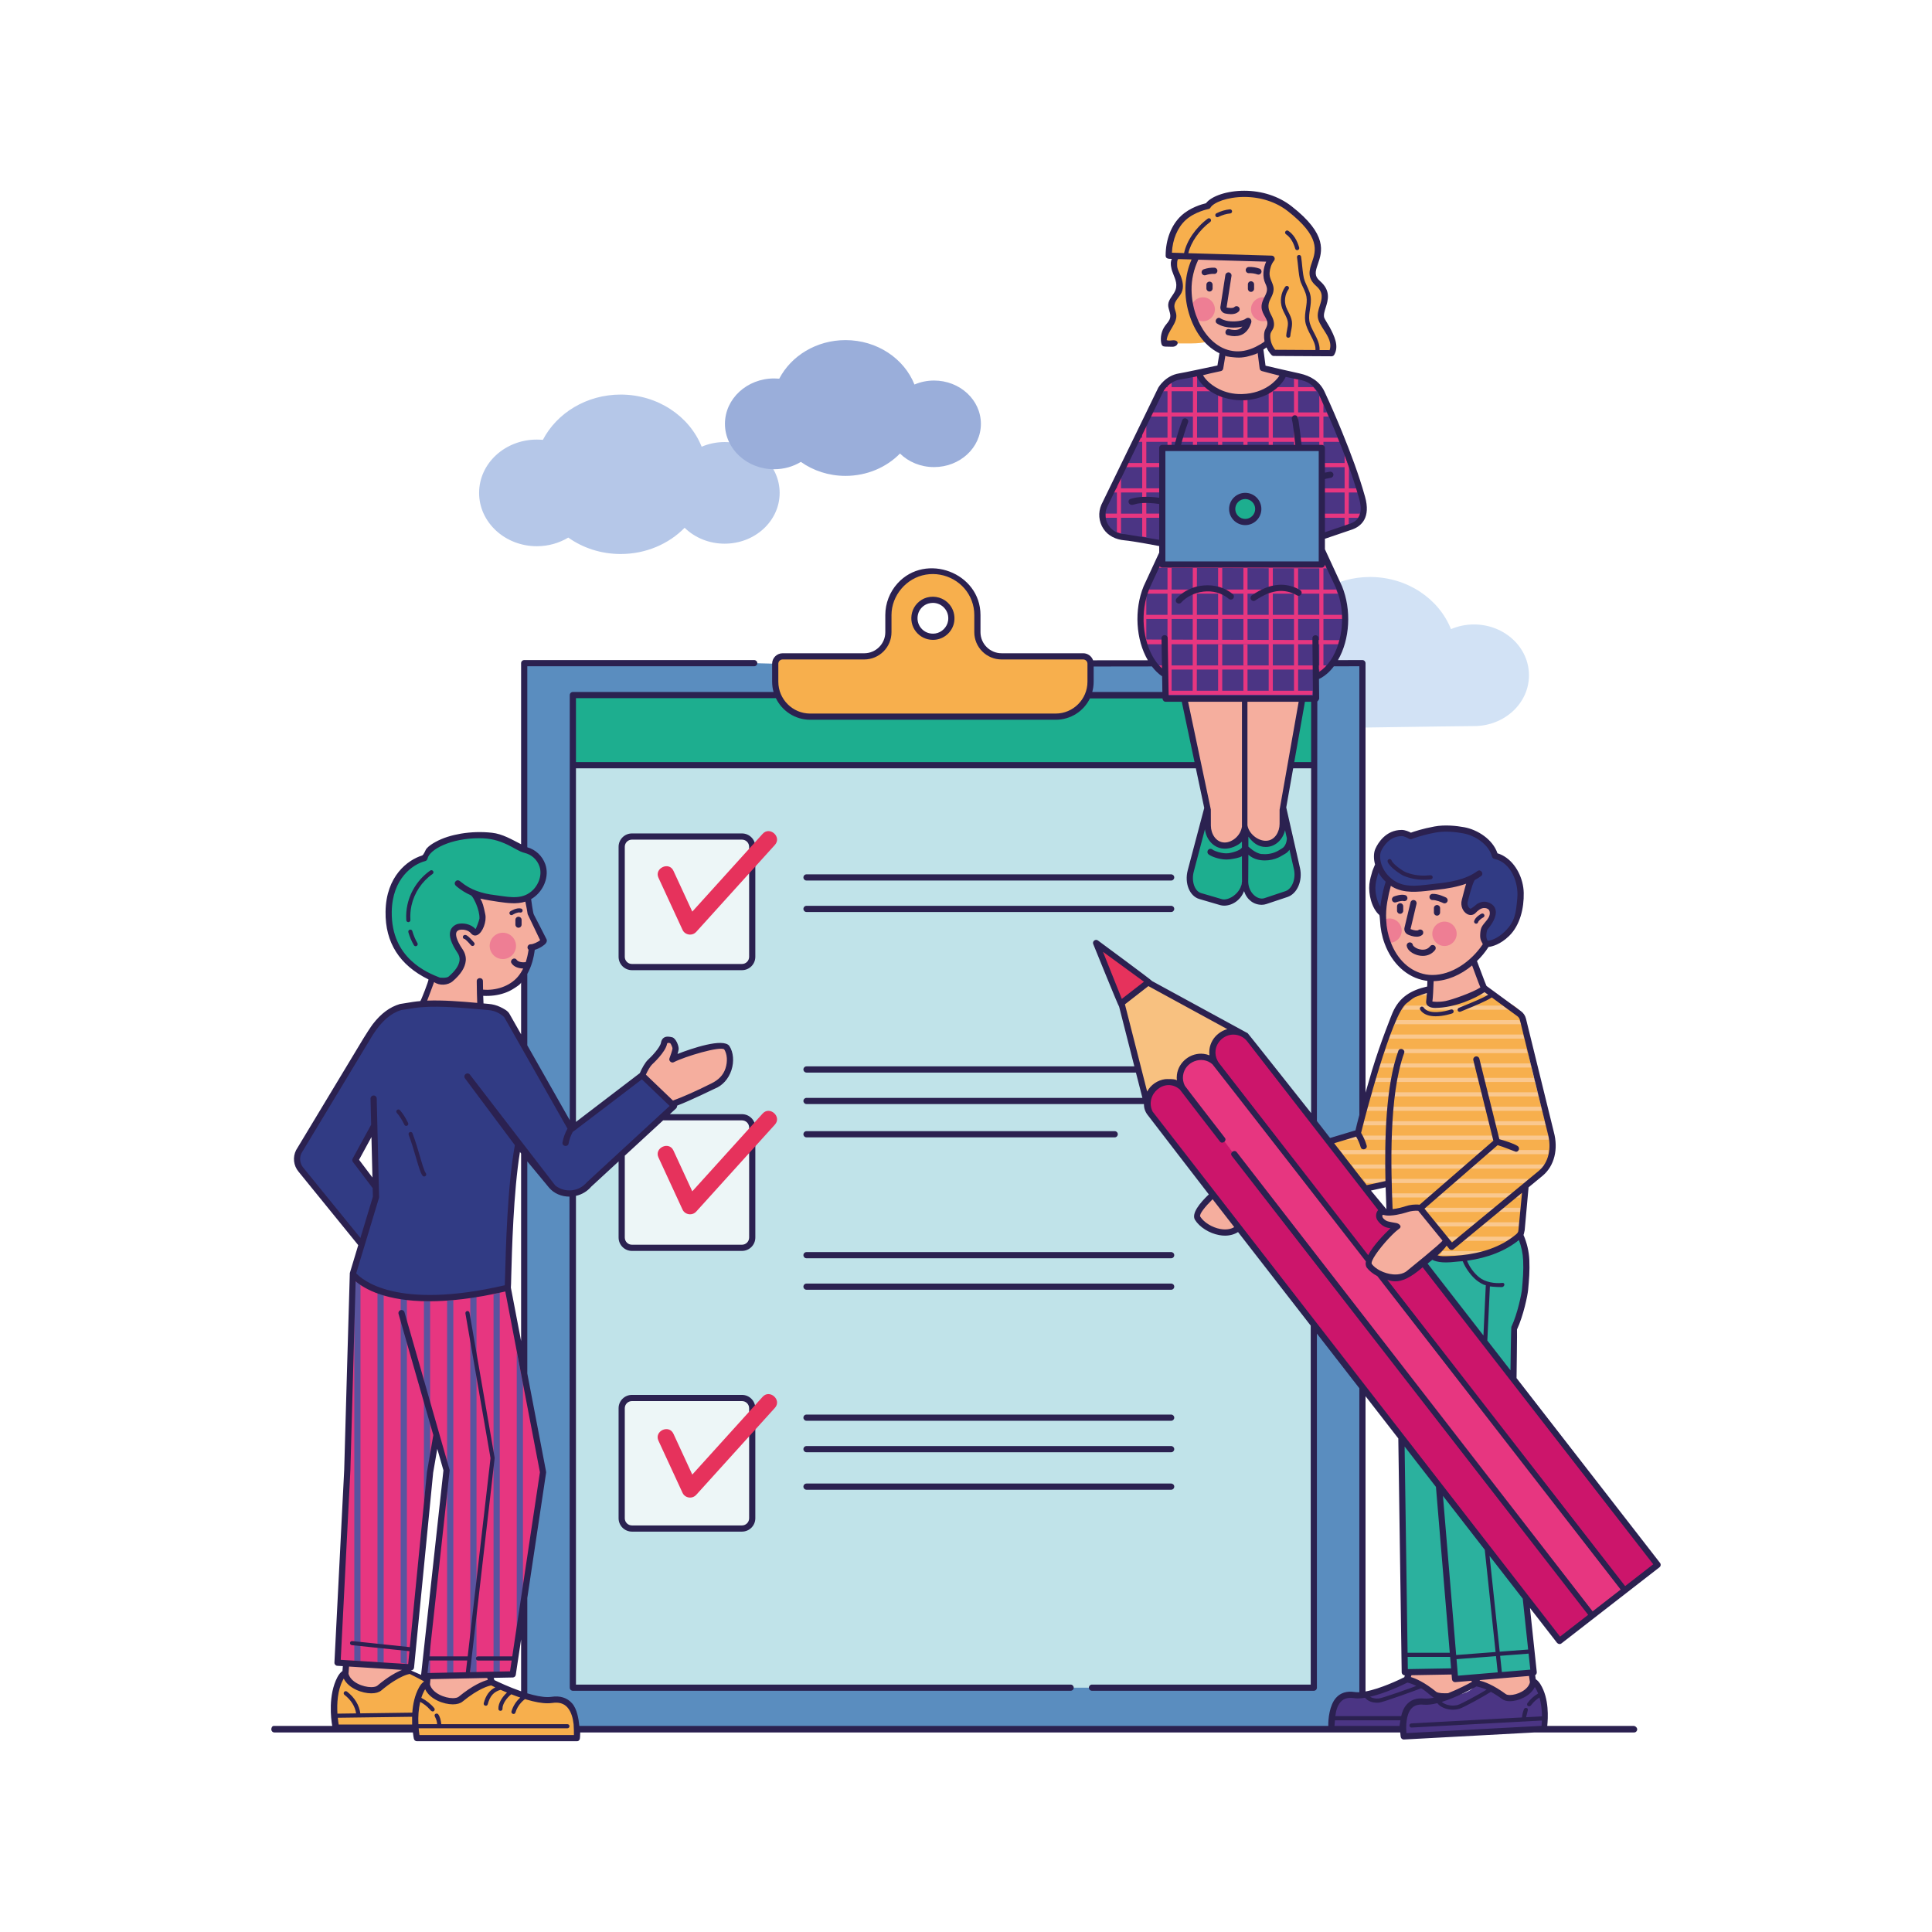 <svg xmlns="http://www.w3.org/2000/svg" xmlns:xlink="http://www.w3.org/1999/xlink" id="&#x421;&#x43B;&#x43E;&#x439;_1__x28_&#x43A;&#x43E;&#x43F;&#x438;&#x44F;_x29_" x="0px" y="0px" viewBox="0 0 2000 2000" style="enable-background:new 0 0 2000 2000;" xml:space="preserve"><rect style="fill:#FFFFFF;" width="2000" height="2000"></rect><path style="fill:#D2E2F5;" d="M1582.791,699.07c0,29.042-25.479,52.57-56.94,52.57c-16.337,0-182.385,2.622-194.418,2.622 c-33.008,0-59.764-24.739-59.764-55.192c0-30.521,26.756-55.193,59.764-55.193c2.084,0,4.168,0.135,6.252,0.269 c14.453-27.697,45.108-46.857,80.537-46.857c38.453,0,71.259,22.453,83.83,53.982c7.193-3.092,15.328-4.84,23.799-4.84 C1557.313,646.432,1582.791,670.029,1582.791,699.07z"></path><polygon style="fill:#5A8DBF;" points="802.735,687.084 1410.604,686.513 1410.604,1788.041 542.878,1788.041 542.878,686.513  780.964,686.513 "></polygon><polygon style="fill:#C0E3E9;" points="1108.327,1747.089 593.005,1747.089 593.005,727.465 1360.058,727.465 1360.058,1747.089  1130.404,1747.089 "></polygon><rect x="593.005" y="719.533" style="fill:#1DAE8F;" width="767.473" height="72.616"></rect><path style="fill:#F7AF4D;" d="M1121.34,679.462h-84.514c-13.801,0-25.038-11.194-25.038-25.038V636.65 c0-25.166-20.38-45.589-45.589-45.589h-0.94c-25.166,0-45.589,20.423-45.589,45.589v17.775c0,13.843-11.195,25.038-25.038,25.038 h-84.514c-4.187,0-7.605,3.418-7.605,7.605v18.629c0,19.996,16.193,36.189,36.189,36.189h254.053 c19.996,0,36.189-16.193,36.189-36.189v-18.629C1128.945,682.88,1125.527,679.462,1121.34,679.462z M984.657,643.059 c-1.239,8.075-7.861,14.698-15.937,15.895c-13.63,2.008-24.995-10.212-21.491-23.97c1.666-6.366,6.75-11.579,13.074-13.331 C974.146,617.808,986.75,629.301,984.657,643.059z"></path><path style="fill:#2B2150;" d="M965.756,662.373c-6.974,0-13.421-3.152-17.687-8.65c-4.265-5.495-5.696-12.611-3.926-19.521 c1.902-7.433,7.915-13.571,15.313-15.634c8.531-2.366,17.6,0.369,23.222,6.914c4.256,4.953,6.125,11.541,5.128,18.077 c-1.448,9.509-9.1,17.141-18.607,18.558C968.036,662.289,966.885,662.373,965.756,662.373z M965.754,624.104 c-1.517,0-3.056,0.215-4.577,0.638c-5.231,1.458-9.48,5.796-10.826,11.049c-1.275,4.978-0.261,10.083,2.781,14.001 c3.547,4.567,9.142,6.866,15.124,5.985c6.643-0.991,12.203-6.536,13.216-13.185c0.724-4.754-0.573-9.349-3.655-12.935 C974.785,626.128,970.388,624.104,965.754,624.104z"></path><g>	<path style="fill:#EDF6F7;" d="M768.094,1001.109h-113.92c-5.857,0-10.606-4.749-10.606-10.606v-113.92  c0-5.857,4.749-10.606,10.606-10.606h113.92c5.857,0,10.606,4.748,10.606,10.606v113.92  C778.7,996.361,773.951,1001.109,768.094,1001.109z"></path>	<path style="fill:#2B2150;" d="M768.095,1004.313H654.174c-7.615,0-13.811-6.196-13.811-13.811V876.584  c0-7.615,6.196-13.811,13.811-13.811h113.921c7.615,0,13.809,6.196,13.809,13.811v113.918  C781.904,998.117,775.71,1004.313,768.095,1004.313z M654.174,869.182c-4.081,0-7.402,3.321-7.402,7.402v113.918  c0,4.081,3.321,7.402,7.402,7.402h113.921c4.081,0,7.4-3.321,7.4-7.402V876.584c0-4.081-3.319-7.402-7.4-7.402H654.174z"></path></g><path style="fill:#E6325C;" d="M714.316,967.496c-3.169-0.027-6.306-1.746-7.76-4.893c0,0-24.841-53.799-24.924-53.98 c-4.503-9.752,10.885-17.19,15.518-7.164l19.502,42.241c0,0,72.646-80.314,72.854-80.544c7.368-8.145,20.107,3.247,12.676,11.466 c0,0-81.349,89.934-81.529,90.132C718.952,966.635,716.625,967.516,714.316,967.496z"></path><g>	<path style="fill:#EDF6F7;" d="M768.094,1291.717h-113.92c-5.857,0-10.606-4.749-10.606-10.606v-113.92  c0-5.857,4.749-10.605,10.606-10.605h113.92c5.857,0,10.606,4.748,10.606,10.605v113.92  C778.7,1286.968,773.951,1291.717,768.094,1291.717z"></path></g><g>	<path style="fill:#EDF6F7;" d="M768.094,1582.323h-113.92c-5.857,0-10.606-4.748-10.606-10.605v-113.92  c0-5.857,4.749-10.605,10.606-10.605h113.92c5.857,0,10.606,4.748,10.606,10.605v113.92  C778.7,1577.575,773.951,1582.323,768.094,1582.323z"></path></g><path style="fill:#2B2150;" d="M768.095,1585.528H654.174c-7.615,0-13.811-6.196-13.811-13.812v-113.918 c0-7.615,6.196-13.812,13.811-13.812h113.921c7.615,0,13.809,6.196,13.809,13.812v113.918 C781.904,1579.332,775.71,1585.528,768.095,1585.528z M654.174,1450.396c-4.081,0-7.402,3.321-7.402,7.402v113.918 c0,4.081,3.321,7.402,7.402,7.402h113.921c4.081,0,7.4-3.321,7.4-7.402v-113.918c0-4.081-3.319-7.402-7.4-7.402H654.174z"></path><path style="fill:#E6325C;" d="M714.317,1550.295c-3.164-0.021-6.295-1.743-7.759-4.911c0,0-24.833-53.776-24.927-53.979 c-4.611-9.985,10.875-17.197,15.518-7.164l19.504,42.24c0,0,72.621-80.284,72.854-80.542c7.334-8.107,20.099,3.256,12.677,11.466 c0,0-81.486,90.083-81.529,90.131C718.947,1549.423,716.623,1550.311,714.317,1550.295z"></path><path style="fill:#4B3584;" d="M1411.753,527.184v0.043c-0.086,2.692-0.513,5.127-1.41,7.307c-1.794,4.742-5.512,8.289-11.407,10.51 l-7.136,2.436l-21.791,7.392l-1.666,0.598l-2.051,0.684l-0.513,7.52l2.563,5.554l1.666,3.589l16.279,35.25 c14.1,34.353,2.948,76.951-19.74,90.581c-0.042,0.043-0.085,0.085-0.128,0.085c-0.128,0.086-0.214,0.129-0.342,0.171 c-0.043,0.043-0.043,0.043-0.086,0.043c-0.896,0.598-1.88,1.068-2.819,1.495l-0.77,22.816h-155.781l-0.769-25.038 c-22.176-14.142-32.985-56.185-18.971-90.153l20.723-44.777l-43.325-7.135c-16.664,0-27.858-17.091-21.192-32.387l11.621-26.661 c0,0,0,0,0-0.043l2.222-4.999l44.82-88.957c0-0.042,0-0.085,0-0.085s6.409-11.237,19.27-13.288 c11.537-1.837,20.467-3.247,20.467-3.247c0,6.11,16.792,25.337,44.351,24.653c11.878-0.299,20.936-3.674,27.516-7.69 c1.452-0.855,2.777-1.752,3.974-2.692c4.657-3.461,7.606-6.965,9.058-8.973c1.795-2.564,2.392-5.298,2.392-5.298l15.981,3.247 c11.835,2.051,16.962,6.965,22.474,14.912c0,0,1.581,3.248,4.231,9.187c0.256,0.598,0.513,1.196,0.812,1.837 c0.257,0.598,0.556,1.239,0.854,1.88c9.187,20.38,26.747,61.355,36.831,97.374C1411.197,519.408,1411.839,523.51,1411.753,527.184z"></path><path style="fill:#1DAE8F;" d="M1288.059,858.786l-2.307,54.263c-0.94,13.416-12.391,23.542-21.705,20.851l-21.62-6.324 c-8.417-2.478-12.86-14.313-9.741-26.02l17.219-65.115l0.342,1.624l0.043,16.663c0,10.51,6.28,19.099,14.911,20.423l0.342,0.043 C1274.729,876.604,1285.154,869.383,1288.059,858.786z"></path><path style="fill:#1DAE8F;" d="M1331.769,925.525l-21.919,7.306c-9.399,3.119-20.466-6.495-20.894-19.825l-0.128-60.159l0.385-8.716 l0.256,10.255c1.838,11.963,13.246,20.551,23.115,19.013l0.342-0.043c8.631-1.324,14.912-9.913,14.912-20.423v-14.698l0.385-2.221 l14.355,63.022C1345.185,910.571,1340.271,922.663,1331.769,925.525z"></path><path style="fill:#F5AE9E;" d="M1348.176,723.257l-20.338,114.977v14.698c0,10.511-6.281,19.099-14.912,20.423l-0.342,0.043 c-9.869,1.538-21.277-7.05-23.115-19.013l-0.256-10.255l-0.556,12.049c-1.837,11.963-13.202,20.552-23.115,19.014l-0.342-0.043 c-8.631-1.324-14.911-9.913-14.911-20.423l-0.043-16.663l-24.312-114.807H1348.176z"></path><path style="fill:#4B3584;" d="M1598.683,1789.63c0,0-9.571,0.641-18.8,1.025l-103.271,5.598 c-14.058,0.599-23.414,1.281-23.414,1.281s-0.556-3.375-0.642-8.032l-50.075,0.086c-14.057-0.129-23.457,0.042-23.457,0.042 s-4.571-39.009,22.688-34.907c17.817,2.691,54.69-16.193,54.69-16.193c0.043,0,0.299,0,0.641,0.085 c2.521,0.342,12.263,2.563,27.815,15.296c6.109,4.957,40.035,1.496,42.94-11.45c0.043,0,0.428,0,1.153,0.085 c3.119,0.428,12.733,2.606,28.071,13.801c6.366,4.657,27.729-1.752,29.994-14.783l-0.171-1.196c1.752,0.727,3.419,2.222,5.085,4.871 C1602.784,1762.712,1598.683,1789.63,1598.683,1789.63z"></path><path style="fill:#F5AE9E;" d="M1527.799,1742.46c-3.867,8.239-36.831,16.407-42.94,11.45 c-17.774-14.526-27.943-15.381-28.456-15.381l2.308-7.521l46.956-0.812l0.642,7.947l18.97-1.581L1527.799,1742.46z"></path><path style="fill:#2BB19E;" d="M1577.661,1344.931c-5.854,18.885-8.973,27.217-11.194,32.387l0.256,50.418l-93.4-120.276 c2.35-1.751,4.828-3.674,7.264-5.64c12.903,1.11,34.053,0.897,61.185-6.28c8.802-2.308,32.045-17.348,32.045-17.348l0.128-0.812 c4.315,9.656,6.836,22.688,8.075,30.464C1583.813,1319.338,1580.651,1335.231,1577.661,1344.931z"></path><polygon style="fill:#2BB19E;" points="1587.701,1731.309 1506.308,1738.145 1505.666,1730.197 1454.224,1731.095  1451.403,1553.181 1450.592,1487.766 1579.498,1653.759 "></polygon><path style="fill:#F5AE9E;" d="M1282.334,1271.099c-0.854,0.513-1.367,0.812-1.367,0.812c-12.135,9.4-34.011,0.855-41.274-10.938 c-2.691-4.785,6.452-15.382,15.98-24.227L1282.334,1271.099z"></path><path style="fill:#F5AE9E;" d="M1587.018,1741.563c-2.265,13.031-23.628,19.44-29.994,14.783 c-18.885-13.801-29.054-13.886-29.225-13.886l1.538-6.238l56.271-4.743L1587.018,1741.563z"></path><path style="fill:#F7AF4D;" d="M1606.886,1191.456c0.47,8.161-7.776,18.929-7.776,18.929l-16.364,14.569l-8.93,53.237 c0,0-23.243,15.04-32.045,17.348c-27.132,7.178-48.281,7.391-61.185,6.28c8.118-6.58,15.681-13.801,16.236-18.244l-25.423-32.814 c-4.358-1.324-11.194-0.47-15.168,0.897c-1.837,0.641-8.331,2.563-14.484,3.247c-1.837,0.214-3.632,0.3-5.256,0.171 c0.385-16.449,1.923-30.122,1.923-30.122l-23.841,5.256l-38.454-48.623l29.652-8.888c0,0,30.977-124.762,48.409-136.683 c7.52-5.17,17.176-7.136,26.021-5.811c-0.171,2.606-0.385,4.828-0.598,6.408c-0.214,1.539,0.812,2.906,2.307,3.205 c3.29,0.641,5.299,0.47,14.869-0.428c7.861-0.726,33.583-10.596,39.863-16.278c0.897,0.641,1.923,1.41,3.077,2.265 c0.47-1.41,0.726-2.18,0.726-2.18l23.757,16.236c10.126,5.469,12.22,11.151,12.562,18.159 C1578.387,1089.126,1606.373,1181.886,1606.886,1191.456z"></path><path style="fill:#F8C180;" d="M1283.786,1069.002c-6.579-2.308-14.228-1.325-20.167,3.29l-0.342,0.299 c-8.032,6.238-10.382,17.048-6.238,25.893l-0.427,0.342c-7.563-6.195-18.629-6.58-26.661-0.342l-0.342,0.256 c-8.076,6.238-10.426,17.091-6.281,25.936l-0.385,0.299c-7.563-6.195-18.629-6.58-26.704-0.342l-0.342,0.257 c-5.981,4.656-8.802,11.835-8.118,18.842l-26.832-105.321l27.559-21.448L1283.786,1069.002z"></path><polygon style="fill:#E6325C;" points="1159.901,1039.205 1134.677,976.123 1189.543,1016.19 "></polygon><path style="fill:#E73680;" d="M1265.412,1179.739l-39.583-50.978c-7.249-9.335-5.558-22.779,3.778-30.028l0.342-0.265 c9.335-7.249,22.779-5.558,30.027,3.778l422.26,543.812l-34.148,26.516l-370.341-477.892L1265.412,1179.739z"></path><path style="fill:#CC156B;" d="M1277.741,1194.675l370.804,477.544l-34.148,26.516l-422.259-543.812 c-7.249-9.335-5.558-22.779,3.778-30.028l0.341-0.266c9.336-7.248,22.78-5.557,30.029,3.778l39.582,50.978L1277.741,1194.675z"></path><path style="fill:#CC156B;" d="M1715.928,1619.897l-34.148,26.516l-422.259-543.812c-7.249-9.336-5.558-22.779,3.778-30.028 l0.342-0.266c9.335-7.249,22.779-5.557,30.028,3.778L1715.928,1619.897z"></path><path style="fill:#F7AF4D;" d="M597.083,1799.329H431.56c0,0-1.026-4.871-1.496-12.007l-82.121,1.111c0,0-6.708-30.208,4.273-50.845 c1.667-3.162,3.461-4.999,5.384-5.938l-0.086,1.367c3.546,14.612,28.242,20.252,35.079,14.484 c17.646-14.784,28.626-17.433,31.404-17.86c0.385-0.085,0.599-0.085,0.684-0.085c0,0,7.52,3.717,17.774,7.733l-0.598,6.751 c3.375,14.697,27.986,20.594,34.908,14.954c17.817-14.484,28.84-17.091,31.618-17.476c0.385-0.085,0.641-0.085,0.684-0.085 c0,0,41.915,21.363,62.167,18.287C602.21,1754.979,597.083,1799.329,597.083,1799.329z"></path><path style="fill:#F5AE9E;" d="M424.681,1729.557c-0.47,0-11.92,1.025-32.087,17.945c-6.836,5.768-31.532,0.128-35.079-14.484 l0.812-11.194l65.158,4.059L424.681,1729.557z"></path><path style="fill:#E73680;" d="M562.175,1523.956l-31.404,209.36l-91.776,1.837l23.286-213.377l-9.955-38.924l-7.093,41.104 l-19.825,202.054l-76.011-4.742l10.126-199.491l5.64-203.037c0,0,30.336,45.119,160.438,14.356L562.175,1523.956z"></path><path style="fill:#F5AE9E;" d="M738.594,1124.076c-0.213,0.086-25.038,12.775-42.727,18.886l-31.019-29.695 c1.837-4.785,5.469-11.365,8.075-13.758c2.35-2.18,13.16-12.732,14.399-19.355c0.684-3.589,2.307-4.614,7.733-3.247 c1.795,0.427,4.615,6.622,4.316,8.973c-0.47,3.247-3.333,10.895-3.333,10.895c8.246-4.357,51.144-19.397,56.399-12.091 C759.573,1095.706,754.915,1117.753,738.594,1124.076z"></path><path style="fill:#F5AE9E;" d="M562.859,973.55c0.47,1.41-6.409,6.11-11.92,7.007c-2.137,27.815-15.168,50.076-48.282,49.863 c-1.837,0-3.717-0.086-5.64-0.3c0.128,3.889,0.256,7.904,0.47,11.579c-19.441-1.752-41.958-3.718-60.373-2.35 c1.837-2.906,7.733-20.082,10.468-27.089c2.948,1.324,15.766,3.845,19.056,1.025c5.084-4.401,11.537-11.066,12.306-19.014 c0.342-3.375-0.727-6.751-2.649-9.571c-6.965-10.382-11.365-21.32-2.094-24.995c4.529-1.367,12.092-0.341,15.979,4.615 c3.504,4.486,10.853-8.588,9.058-17.134c-2.734-12.775-2.734-12.775-9.998-23.158l22.346,5.726 c10.725,1.282,23.329,4.145,33.882-0.385c1.324,4.828,2.436,10.083,3.418,15.724c0.513,3.076,1.496,4.102,1.496,4.102 L562.859,973.55z"></path><path style="fill:#EE7E94;" d="M506.917,979.186c0,7.528,6.103,13.63,13.631,13.63c7.528,0,13.631-6.102,13.631-13.63 c0-7.529-6.103-13.632-13.631-13.632C513.02,965.554,506.917,971.657,506.917,979.186z"></path><path style="fill:#1DAE8F;" d="M511.579,929.742c12.342,1.482,27.187,5.072,38.489-2.913c2.245-1.586,5.055-4.756,7.977-8.641 c10.515-13.981,2.901-34.211-14.103-38.318c0,0-25.373-13.352-31.838-14.241c-36.122-4.973-69.522,8.157-72.713,22.654 c-15.249,3.849-36.595,20.501-37.075,55.628c-0.704,51.522,33.696,63.797,45.266,68.35c4.015,1.58,15.773,3.846,19.04,1.029 c5.107-4.402,11.552-11.063,12.321-19.007c0.327-3.384-0.732-6.781-2.631-9.6c-6.986-10.375-11.394-21.292-2.126-24.991 c4.529-1.341,12.109-0.335,15.99,4.618c3.52,4.492,10.873-8.597,9.057-17.125c-2.717-12.755-2.717-12.755-9.994-23.167 L511.579,929.742z"></path><path style="fill:#2B2150;" d="M529.479,947.331c-0.701,0-1.39-0.344-1.798-0.978c-0.638-0.993-0.353-2.314,0.638-2.954 c0.647-0.418,6.468-4.054,11.074-2.902c1.145,0.282,1.846,1.44,1.563,2.585c-0.284,1.146-1.442,1.857-2.585,1.563 c-2.426-0.601-6.497,1.548-7.736,2.347C530.275,947.221,529.875,947.331,529.479,947.331z"></path><path style="fill:#313B84;" d="M664.677,1113.096l-73.191,55.887L524.405,1050.8c-4.999-4.657-11.066-7.733-18.586-8.374 c-24.354-2.094-55.801-5.512-78.019-2.051l-12.903,2.051c-10.511,3.119-19.099,9.998-26.875,20.295c0,0-0.043,0.043-0.086,0.043 c-1.538,2.008-8.759,13.544-8.759,13.544h-0.042l-69.73,115.704c-3.119,6.152-2.307,13.545,2.094,18.843l62.894,77.335l-9.229,30.55 c0,0,30.336,45.119,160.438,14.356c0.684,0,0.727-94.555,10.639-147.407c0,0,0.043-0.428,0,0l36.275,43.752 c10.896,9.016,27.687,8.075,37.386-3.461l87.975-81.096L664.677,1113.096z M367.897,1200.856l19.569-35.763l1.496,63.706 L367.897,1200.856z"></path><path style="fill:#2B2150;" d="M489.168,979.268c-0.599,0-1.193-0.251-1.617-0.741c-3.282-3.799-5.833-6.186-6.567-6.505 c-1.177-0.061-1.911-1.033-1.851-2.212c0.063-1.179,1.246-2.044,2.418-1.99c0.876,0.046,2.51,0.129,9.234,7.915 c0.772,0.893,0.672,2.241-0.221,3.013C490.161,979.097,489.664,979.268,489.168,979.268z"></path><path style="fill:#2B2150;" d="M536.749,960.381c-1.769,0-3.205-1.435-3.205-3.205v-4.955c0-1.769,1.436-3.205,3.205-3.205 c1.769,0,3.205,1.435,3.205,3.205v4.955C539.954,958.946,538.518,960.381,536.749,960.381z"></path><path style="fill:#2B2150;" d="M1212.371,911.521H834.899c-1.77,0-3.205-1.435-3.205-3.204c0-1.77,1.435-3.205,3.205-3.205h377.472 c1.77,0,3.205,1.435,3.205,3.205C1215.576,910.085,1214.141,911.521,1212.371,911.521z"></path><path style="fill:#2B2150;" d="M1212.371,944.104H834.899c-1.77,0-3.205-1.435-3.205-3.205c0-1.769,1.435-3.205,3.205-3.205h377.472 c1.77,0,3.205,1.436,3.205,3.205C1215.576,942.669,1214.141,944.104,1212.371,944.104z"></path><path style="fill:#2B2150;" d="M1212.371,1302.56H834.899c-1.77,0-3.205-1.436-3.205-3.204c0-1.77,1.435-3.205,3.205-3.205h377.472 c1.77,0,3.205,1.436,3.205,3.205C1215.576,1301.124,1214.141,1302.56,1212.371,1302.56z"></path><path style="fill:#2B2150;" d="M1212.371,1335.143H834.899c-1.77,0-3.205-1.435-3.205-3.204s1.435-3.204,3.205-3.204h377.472 c1.77,0,3.205,1.435,3.205,3.204S1214.141,1335.143,1212.371,1335.143z"></path><path style="fill:#2B2150;" d="M1212.371,1470.773H834.899c-1.77,0-3.205-1.436-3.205-3.205c0-1.769,1.435-3.204,3.205-3.204 h377.472c1.77,0,3.205,1.436,3.205,3.204C1215.576,1469.338,1214.141,1470.773,1212.371,1470.773z"></path><path style="fill:#2B2150;" d="M1212.371,1503.356H834.899c-1.77,0-3.205-1.436-3.205-3.205c0-1.769,1.435-3.204,3.205-3.204 h377.472c1.77,0,3.205,1.436,3.205,3.204C1215.576,1501.921,1214.141,1503.356,1212.371,1503.356z"></path><path style="fill:#2B2150;" d="M1212.371,1542.169H834.899c-1.77,0-3.205-1.435-3.205-3.204s1.435-3.205,3.205-3.205h377.472 c1.77,0,3.205,1.436,3.205,3.205S1214.141,1542.169,1212.371,1542.169z"></path><path style="fill:#2B2150;" d="M1153.941,1177.384H834.899c-1.77,0-3.205-1.436-3.205-3.204c0-1.77,1.435-3.205,3.205-3.205h319.042 c1.769,0,3.204,1.436,3.204,3.205C1157.146,1175.948,1155.71,1177.384,1153.941,1177.384z"></path><path style="fill:#B5C7E8;" d="M807.092,510.247c0,29.041-25.478,52.57-56.94,52.57c-16.336,0-31.059-6.318-41.412-16.47 c-16.336,16.672-40,27.159-66.217,27.159c-20.437,0-39.193-6.319-54.252-17.008c-9.344,5.646-20.504,8.94-32.538,8.94 c-33.008,0-59.764-24.739-59.764-55.192c0-30.521,26.756-55.193,59.764-55.193c2.084,0,4.168,0.135,6.252,0.269 c14.454-27.697,45.109-46.856,80.538-46.856c38.453,0,71.259,22.453,83.831,53.982c7.193-3.092,15.328-4.84,23.798-4.84 C781.614,457.609,807.092,481.206,807.092,510.247z"></path><path style="fill:#9AAEDA;" d="M1015.415,438.76c0,24.731-21.697,44.768-48.49,44.768c-13.912,0-26.449-5.381-35.265-14.026 c-13.912,14.198-34.064,23.128-56.39,23.128c-17.404,0-33.376-5.381-46.2-14.484c-7.958,4.809-17.461,7.614-27.708,7.614 c-28.109,0-50.894-21.067-50.894-47.001c0-25.991,22.785-47.001,50.894-47.001c1.775,0,3.549,0.114,5.324,0.229 c12.309-23.586,38.414-39.902,68.584-39.902c32.746,0,60.684,19.121,71.389,45.97c6.125-2.633,13.053-4.122,20.266-4.122 C993.718,393.934,1015.415,414.028,1015.415,438.76z"></path><path style="fill:#2B2150;" d="M430.283,979.502c-0.734,0-1.448-0.378-1.844-1.056c-2.443-4.166-4.364-8.681-5.71-13.414 c-0.323-1.135,0.336-2.316,1.471-2.639c1.135-0.321,2.316,0.336,2.639,1.471c1.247,4.387,3.025,8.566,5.285,12.421 c0.597,1.018,0.256,2.326-0.762,2.923C431.022,979.408,430.65,979.502,430.283,979.502z"></path><path style="fill:#2B2150;" d="M422.718,954.594c-1.118,0-2.057-0.868-2.13-2.001c-0.348-5.445,0.054-10.854,1.2-16.077 c3.1-14.151,11.693-27.019,23.573-35.306c0.968-0.674,2.297-0.438,2.975,0.53c0.674,0.968,0.438,2.299-0.53,2.975 c-11.009,7.677-18.97,19.603-21.845,32.715c-1.058,4.833-1.431,9.843-1.107,14.892c0.075,1.177-0.818,2.192-1.997,2.268 C422.81,954.592,422.764,954.594,422.718,954.594z"></path><path style="fill:#FAC88F;" d="M1468.923,1030.393c2.596-1.667,5.487-3.034,8.861-4.272c-0.667,1.495-1.038,2.905-1.224,4.272 H1468.923z"></path><path style="fill:#FAC88F;" d="M1543.669,1030.393h-12.092c2.308-1.111,3.077-3.76,5.555-4.272h0.47 C1538.969,1026.248,1541.319,1028.171,1543.669,1030.393z"></path><path style="fill:#FAC88F;" d="M1561.187,1045.304h-109.808c1.068-1.538,2.18-2.948,3.333-4.272h26.49 c0.599,0.47,1.41,0.641,2.18,0.77c6.152,0.982,12.519,0.555,18.928-0.77h53.408 C1557.684,1042.526,1559.479,1043.937,1561.187,1045.304z"></path><path style="fill:#FAC88F;" d="M1575.158,1060.258h-132.11c0.598-1.452,1.239-2.862,1.965-4.272h127.497 C1573.663,1057.438,1574.561,1058.891,1575.158,1060.258z"></path><path style="fill:#FAC88F;" d="M1577.637,1075.213h-139.802c0.47-1.41,0.94-2.82,1.41-4.272h137.537 C1576.996,1072.222,1577.295,1073.675,1577.637,1075.213z"></path><path style="fill:#FAC88F;" d="M1581.183,1090.167h-148.304c0.47-1.41,0.982-2.82,1.452-4.272h145.784 C1580.457,1087.304,1580.799,1088.714,1581.183,1090.167z"></path><path style="fill:#FAC88F;" d="M1585.114,1105.121h-157.15c0.428-1.41,0.898-2.82,1.41-4.272h154.585 C1584.345,1102.344,1584.729,1103.754,1585.114,1105.121z"></path><path style="fill:#FAC88F;" d="M1589.088,1120.076h-166.036c0.47-1.41,0.939-2.82,1.41-4.273h163.515 C1588.318,1117.085,1588.703,1118.537,1589.088,1120.076z"></path><path style="fill:#FAC88F;" d="M1592.814,1134.987h-173.541c0.466-1.453,0.89-2.862,1.354-4.272h171.091 C1592.101,1132.125,1592.476,1133.577,1592.814,1134.987z"></path><path style="fill:#FAC88F;" d="M1596.735,1149.941h-181.868c0.425-1.453,0.85-2.862,1.274-4.272h179.575 C1596.099,1147.25,1596.438,1148.702,1596.735,1149.941z"></path><path style="fill:#FAC88F;" d="M1600.1,1164.9h-188.596c0.128-1.496,0.256-2.948,0.384-4.273h187.442 C1599.501,1162.08,1599.801,1163.49,1600.1,1164.9z"></path><path style="fill:#FAC88F;" d="M1603.601,1179.851h-211.673c4.646-1.496,9.42-3.119,12.745-4.273h198.258 C1603.229,1176.987,1603.43,1178.397,1603.601,1179.851z"></path><path style="fill:#FAC88F;" d="M1602.931,1190.532c0,1.452-0.042,2.862-0.169,4.272h-212.378c-1.059-1.41-2.118-2.862-3.22-4.272 H1602.931z"></path><path style="fill:#FAC88F;" d="M1600.324,1205.486c-0.042,0.128-0.127,0.299-0.169,0.47c0,0-1.858,1.41-4.815,3.803h-193.173 c-1.056-1.41-2.112-2.862-3.21-4.272H1600.324z"></path><path style="fill:#FAC88F;" d="M1582.55,1220.397c-1.72,1.538-2.937,2.948-3.817,4.273h-164.441 c-1.049-1.41-2.141-2.863-3.189-4.273H1582.55z"></path><path style="fill:#FAC88F;" d="M1573.92,1250.307c-0.172,1.367-0.342,2.777-0.471,4.272h-96.007 c-0.256-0.385-0.513-0.769-0.727-1.153c-0.684-1.111-1.409-2.179-2.35-3.119H1573.92z"></path><path style="fill:#FAC88F;" d="M1574.363,1235.353c-0.252,1.11-0.547,2.563-0.883,4.272h-134.324 c-0.084-1.41-0.126-2.862-0.168-4.272H1574.363z"></path><path style="fill:#FAC88F;" d="M1572.723,1265.261c0,0.982-0.085,2.606-0.256,4.272h-83.616c-1.153-1.367-2.35-2.819-3.504-4.272 H1572.723z"></path><path style="fill:#FAC88F;" d="M1566.143,1280.215c-2.084,1.496-4.252,2.948-6.461,4.273h-60.649 c-0.25-1.41-0.709-2.863-1.209-4.273H1566.143z"></path><path style="fill:#FAC88F;" d="M1536.434,1295.17c-4.419,1.709-8.919,3.119-13.5,4.272h-33.527c0.973-0.513,1.702-0.94,1.865-1.111 c0.973-1.239,1.418-2.265,1.823-3.161H1536.434z"></path><path style="fill:#F5AE9E;" d="M1496.822,1283.575c-1.325,9.913-36.959,33.412-37.13,33.54 c-11.109,10.597-33.754,4.273-42.171-6.751c-3.718-5.298,8.288-20.466,18.287-30.934c2.393-2.521,4.699-4.785,6.622-6.537 c1.666-1.581,3.076-2.777,4.06-3.461c0,0-1.838-0.257-4.145-0.641c-2.18-0.385-4.743-0.854-6.495-1.367 c-0.342-0.086-0.598-0.171-0.854-0.257c-2.35-0.854-7.435-6.024-7.306-7.69c0.384-5.085,1.837-5.982,5.512-4.871 c0.684,0.171,1.367,0.342,2.136,0.428c1.923,0.213,4.145,0.128,6.409-0.129c6.153-0.684,12.647-2.606,14.484-3.247 c3.974-1.367,10.81-2.222,15.168-0.897L1496.822,1283.575z"></path><path style="fill:#2B2150;" d="M1376.888,1178.04l-1.409,0.427c0.812,2.094,2.093,3.932,3.546,5.641l2.094-0.641L1376.888,1178.04z"></path><path style="fill:#2B2150;" d="M1486.189,1052.043c-6.226,0-12.563-1.515-16-6.714c-0.65-0.984-0.379-2.31,0.604-2.96 c0.98-0.651,2.307-0.386,2.96,0.603c5.197,7.855,22.142,4.16,28.231,2.067c1.104-0.379,2.33,0.213,2.712,1.329 c0.384,1.114-0.208,2.331-1.324,2.712C1502.785,1049.283,1494.589,1052.043,1486.189,1052.043z"></path><path style="fill:#313B84;" d="M1574.029,928.303c-1.453,16.492-2.051,26.619-14.101,38.368 c-10.81,10.511-20.295,10.511-20.765,10.511c-0.043,0-0.043,0-0.043,0c-6.494-4.614-2.393-16.278-2.393-16.278 c5.981-6.836,14.527-19.868,2.521-23.799c-5.042-1.239-9.614,1.111-13.93,5.683c-3.931,4.144-11.151-2.735-8.93-10.554 c2.393-8.331,3.333-16.493,7.904-23.67c2.521-1.239,4.871-2.692,7.05-4.273l-7.05,4.273c-11.579,5.81-26.021,8.246-38.24,9.485 c-8.075,0.812-17.134,2.265-25.765,1.838c-0.513,0-1.026-0.043-1.538-0.086c-0.939-0.042-1.837-0.17-2.734-0.256 c-4.571-0.599-8.93-1.88-12.903-4.188c-1.795-1.068-3.503-2.265-5.127-3.632c-2.009,6.281-3.718,13.373-5.085,21.278 c-0.555,3.29-0.939,6.537-1.11,9.785c-1.581-0.812-3.034-1.966-4.272-3.333c-4.315-4.828-6.153-11.835-6.452-18.629 c-0.385-8.887,1.538-17.902,5.726-25.764c-0.897-2.82-1.324-5.768-1.282-8.759c0.043-2.265,0.342-4.572,1.325-6.622 c3.888-8.46,11.707-17.219,24.141-17.347c4.187-0.043,9.313,3.205,9.313,3.205s9.4-3.888,25.166-6.793 c9.486-1.752,20.296-0.983,29.823,0.769c14.271,2.606,28.841,13.074,32.388,26.49 C1564.672,889.549,1575.524,911.81,1574.029,928.303z"></path><path style="fill:#F5AE9E;" d="M1524.979,994.187c0.171,0.256,0.299,0.513,0.471,0.769c1.281,1.923,9.998,28.071,11.279,28.071 c-6.152,5.683-32.045,15.639-39.949,16.364c-9.57,0.897-11.579,1.068-14.869,0.428c-1.495-0.299-2.521-1.666-2.307-3.205 c0.641-4.656,1.11-14.996,1.367-24.14c-1.795-0.043-3.547-0.257-5.299-0.556c-30.207-5.298-49.349-40.548-42.77-78.917 c1.367-7.904,3.076-14.997,5.085-21.278c1.624,1.367,3.332,2.564,5.127,3.632c12.604,7.349,29.183,4.059,42.94,2.692 c12.22-1.239,26.661-3.674,38.24-9.485c-4.571,7.178-5.512,15.339-7.904,23.67c-2.222,7.819,4.999,14.698,8.93,10.554 c4.315-4.572,8.888-6.922,13.93-5.683c12.006,3.931,3.46,16.962-2.521,23.799c0,0-4.102,11.664,2.393,16.278c0,0,0,0,0.043,0 C1535.147,983.548,1530.319,989.273,1524.979,994.187z"></path><path style="fill:#EE7E94;" d="M1451.015,963.407c0,6.954-5.656,12.61-12.609,12.61c-0.685,0-1.333-0.036-1.981-0.18 c-2.631-7.098-4.252-14.916-4.648-23.13c1.91-1.225,4.18-1.91,6.63-1.91C1445.358,950.797,1451.015,956.417,1451.015,963.407z"></path><path style="fill:#2B2150;" d="M1466.433,969.68c-3.275,0-6.677-1.196-8.91-2.174c-2.779-1.212-4.29-4.248-3.587-7.216l6.2-26.114 c0.407-1.721,2.111-2.802,3.858-2.376c1.722,0.407,2.785,2.134,2.377,3.857l-6.198,26.112c3.815,1.566,7.076,1.831,7.988,1.118 c1.387-1.104,3.402-0.866,4.5,0.523c1.1,1.387,0.865,3.403-0.523,4.5C1470.501,969.206,1468.491,969.68,1466.433,969.68z"></path><path style="fill:#2B2150;" d="M1472.824,989.539c-1.614,0-3.287-0.21-4.987-0.641c-5.043-1.277-10.817-4.833-11.583-9.632 c-0.277-1.749,0.911-3.391,2.659-3.67c1.766-0.282,3.391,0.914,3.67,2.66c0.152,0.956,2.7,3.384,6.824,4.429 c2.192,0.551,7.648,1.354,11.109-3.165c1.077-1.408,3.086-1.675,4.492-0.595c1.403,1.074,1.671,3.085,0.595,4.492 C1482.553,987.4,1477.977,989.539,1472.824,989.539z"></path><path style="fill:#2B2150;" d="M1449.415,945.984c-1.77,0-3.205-1.436-3.205-3.205v-4.583c0-1.77,1.436-3.205,3.205-3.205 c1.769,0,3.204,1.435,3.204,3.205v4.583C1452.619,944.548,1451.184,945.984,1449.415,945.984z"></path><path style="fill:#2B2150;" d="M1487.574,947.857c-1.769,0-3.204-1.435-3.204-3.205v-4.583c0-1.769,1.436-3.205,3.204-3.205 c1.77,0,3.205,1.435,3.205,3.205v4.583C1490.779,946.422,1489.344,947.857,1487.574,947.857z"></path><path style="fill:#EE7E94;" d="M1507.938,966.662c0,6.964-5.646,12.609-12.609,12.609c-6.965,0-12.61-5.646-12.61-12.609 c0-6.964,5.646-12.61,12.61-12.61C1502.293,954.051,1507.938,959.697,1507.938,966.662z"></path><path style="fill:#2B2150;" d="M1528.088,956.21c-0.198,0-0.4-0.027-0.602-0.085c-1.132-0.334-1.781-1.521-1.449-2.651 c1.258-4.288,6.916-7.273,7.557-7.601c1.058-0.523,2.336-0.113,2.87,0.933c0.536,1.049,0.121,2.336-0.929,2.875 c-1.789,0.918-4.838,3.085-5.396,4.995C1529.865,955.607,1529.012,956.21,1528.088,956.21z"></path><path style="fill:#2B2150;" d="M1473.929,910.701c-7.375,0-14.564-1.406-20.884-4.095c-2.616-1.112-14.282-8.46-16.513-14.441 c-0.413-1.106,0.147-2.337,1.254-2.748c1.107-0.413,2.336,0.148,2.747,1.254c1.52,4.072,11.48,10.855,14.185,12.004 c6.205,2.639,13.346,3.96,20.652,3.732c1.798-0.048,3.588-0.177,5.37-0.376c1.147-0.115,2.229,0.715,2.359,1.888 c0.129,1.172-0.716,2.228-1.888,2.359c-1.898,0.211-3.81,0.349-5.728,0.4C1474.965,910.692,1474.445,910.701,1473.929,910.701z"></path><path style="fill:#2B2150;" d="M1495.41,935.156c-0.473,0-0.953-0.107-1.408-0.328c-1.86-0.912-7.425-3.209-10.882-3.086 c-1.779,0.1-3.267-1.285-3.348-3.052c-0.084-1.767,1.282-3.267,3.052-3.348c5.721-0.33,13.171,3.321,14.005,3.734 c1.588,0.78,2.241,2.7,1.461,4.287C1497.732,934.497,1496.596,935.156,1495.41,935.156z"></path><path style="fill:#2B2150;" d="M1444.128,934.257c-1.287,0-2.503-0.78-2.993-2.053c-0.635-1.65,0.186-3.503,1.833-4.142 c1.193-0.461,7.377-2.697,11.698-1.45c1.7,0.49,2.683,2.266,2.192,3.966c-0.492,1.7-2.266,2.679-3.966,2.193 c-1.665-0.474-5.537,0.478-7.617,1.271C1444.898,934.188,1444.51,934.257,1444.128,934.257z"></path><g>	<g>		<path style="fill:#E73680;" d="M1182.396,479.331v4.272h-16.963c0.684-1.453,1.367-2.863,2.051-4.272H1182.396z"></path>		<rect x="1128.793" y="715.069" style="fill:#E73680;" width="1.239" height="4.273"></rect>		<polygon style="fill:#E73680;" points="1343.817,588.284 1343.817,610.288 1339.545,610.288 1339.545,588.241   "></polygon>		<path style="fill:#E73680;" d="M1396.243,531.713l0.086-21.919h9.313c-0.427-1.453-0.896-2.905-1.367-4.272h-7.904l0.086-21.919   c0,0-3.675-10.596-4.529-12.989v8.716h-21.919v-21.919h16.749c-0.598-1.453-1.239-2.863-1.795-4.273h-14.954V431.22h5.341   c-0.641-1.41-1.239-2.82-1.88-4.272h-3.461v-8.033c-0.556-1.325-1.11-2.692-1.709-4.102c-0.684-1.666-1.538-3.46-2.563-5.212   v17.347h-21.919v-21.919h19.099c-1.067-1.538-2.222-2.991-3.375-4.273h-15.724v-8.076c-1.324-0.213-2.734-0.384-4.272-0.598v8.674   h-26.191v26.192h-21.919v-13.246c-1.41,0.171-2.862,0.256-4.272,0.342v12.904h-21.919v-15.852   c-1.453-0.513-2.862-1.025-4.272-1.667v17.518h-21.791l0.043-21.919h13.587c-1.88-1.282-3.675-2.692-5.341-4.273h-8.246v-11.408   c0,0-1.709,0.427-4.272,1.153v10.255h-22.09v-4.144c-1.41,0.555-2.563,1.111-3.333,1.624c-0.342,0.213-0.641,0.427-0.939,0.684   v1.837h-1.838c-1.067,1.282-1.923,2.734-2.691,4.273h4.529v21.919h-15.681c-0.727,1.453-1.453,2.863-2.137,4.272h17.817v21.918   h-21.919v-13.587c-1.453,2.905-2.862,5.811-4.272,8.716v4.871h-2.351c-0.684,1.41-1.367,2.863-2.094,4.273h4.444v48.11h-21.919   v-11.665c-1.41,2.863-2.82,5.768-4.272,8.716v2.948h-1.453c-0.684,1.41-1.367,2.82-2.094,4.272h3.547v21.919h-11.75   c-0.129,1.453-0.129,2.905,0.042,4.272h11.708v14.955c1.324,0.47,2.734,0.897,4.272,1.239v-16.194h21.919v19.398l4.272,0.769   v-20.168h16.535v-4.272h-16.535v-21.919h16.535v-4.272h-16.535v-21.919h16.535v-4.272h-16.535v-21.919h21.919v6.324h4.272v-6.324   h22.047v6.324h4.272v-6.324h21.791v6.324h4.272v-6.324h21.919v6.324h4.272v-6.324h21.919v6.324h4.272v-6.324h21.919v6.324h4.272   v-6.324h21.919v6.324h2.606v91.734l1.666-0.598v-18.885h21.919v8.289c0.727-0.256,1.453-0.513,2.137-0.769   c0.727-0.299,1.452-0.555,2.136-0.898l0.043-6.623h9.528c1.025-1.111,1.709-2.563,2.136-4.272H1396.243z M1182.396,531.713   h-21.919v-21.919h21.919V531.713z M1234.907,453.139h-22.047V431.22h22.047V453.139z M1234.907,426.948h-22.047v-21.919h22.09   L1234.907,426.948z M1260.971,453.139h-21.791V431.22h21.791V453.139z M1287.162,453.139h-21.919V431.22h21.919V453.139z    M1313.354,453.139h-21.919V431.22h21.919V453.139z M1339.545,453.139h-21.919V431.22h21.919V453.139z M1339.545,426.948h-21.919   v-21.919h21.919V426.948z M1365.736,453.139h-21.919V431.22h21.919V453.139z M1391.928,531.713h-21.919v-21.919h21.919V531.713z    M1391.928,505.522h-21.919v-21.919h21.919V505.522z"></path>		<rect x="1287.162" y="666.943" style="fill:#E73680;" width="4.273" height="21.919"></rect>		<rect x="1260.971" y="666.943" style="fill:#E73680;" width="4.273" height="21.919"></rect>		<path style="fill:#E73680;" d="M1391.928,640.752v-4.273h-21.919V614.56h14.869c-0.513-1.453-1.026-2.863-1.581-4.273h-13.288   v-21.919h3.589c-0.641-1.41-1.281-2.863-1.922-4.273h-1.667v-11.28l-1.666-3.589v15.125h-167.019   c-0.897,1.41-1.282,2.008-2.137,3.419l9.4,0.042v22.474h-19.612l-1.409,4.273h21.021v21.919h-21.919v-20.381   c-0.854,1.88-1.538,3.717-2.137,5.512c-1.025,3.076-1.709,6.238-2.136,9.485v15.253l4.272,20.552c0,0.043,0,0.043,0,0.043h21.919   v21.919h-9.4c1.324,1.495,2.649,2.948,3.889,4.273h5.512v26.191h149.971l0.256-4.272h-14.997v-21.919h21.919v5.768   c0.086,0,0.171,0.043,0.256,0.043c0.043,0,0.043,0,0.086-0.043c0.128-0.042,0.214-0.085,0.342-0.171   c0.043,0,0.086-0.042,0.128-0.085c1.196-1.538,2.351-3.119,3.461-4.657v-0.854h0.599c1.025-1.41,2.008-2.863,2.948-4.273h-3.547   v-21.919h15.168c0.513-1.41,1.025-2.82,1.453-4.273l-16.621-0.043v-21.876H1391.928z M1208.588,662.115l-21.919-0.085v-21.278   h21.919V662.115z M1265.243,587.984l21.919,0.085v22.218h-21.919V587.984z M1265.243,614.56h21.919v21.919h-21.919V614.56z    M1265.243,640.752h21.919v21.62l-21.919-0.086V640.752z M1239.052,587.899l21.919,0.085v22.303h-21.962L1239.052,587.899z    M1239.009,614.56h21.962v21.919h-21.962V614.56z M1239.009,640.752h21.962v21.534l-22.005-0.085L1239.009,640.752z    M1234.65,715.054h-21.79v-21.919h21.833L1234.65,715.054z M1234.693,688.862h-21.833v-21.919h21.833V688.862z M1234.693,662.201   l-21.833-0.086v-21.363h21.876L1234.693,662.201z M1234.736,636.479h-21.876V614.56h21.876V636.479z M1234.736,610.288h-21.876   v-22.474l21.919,0.085L1234.736,610.288z M1260.971,715.054h-22.047l0.042-21.919h22.005V715.054z M1265.243,715.054v-21.919   h21.919v21.919H1265.243z M1313.354,715.054h-21.919v-21.919h21.919V715.054z M1313.354,688.862h-74.388v-21.919h74.388V688.862z    M1313.354,662.457l-21.919-0.085v-21.62h21.919V662.457z M1313.354,636.479h-21.919V614.56h21.919V636.479z M1313.354,610.288   h-21.919V588.07l21.919,0.085V610.288z M1339.545,715.054h-21.919v-21.919h21.919V715.054z M1339.545,688.862h-21.919v-21.919   h21.919V688.862z M1339.545,662.5l-21.919-0.043v-21.705h21.919V662.5z M1339.545,636.479h-21.919V614.56h21.919V636.479z    M1365.736,688.862h-21.919v-21.919h21.919V688.862z M1365.736,662.585l-21.919-0.043v-21.79h21.919V662.585z M1365.736,636.479   h-21.919V614.56h21.919V636.479z M1365.736,610.288h-48.11v-22.089l21.919,0.043l4.272,0.042l21.919,0.042V610.288z"></path>	</g></g><path style="fill:#2B2150;" d="M1220.37,624.836c-0.77,0-1.542-0.275-2.155-0.834c-1.31-1.189-1.406-3.217-0.215-4.525 c14.719-16.19,41.93-18.249,58.224-4.415c1.349,1.146,1.515,3.167,0.369,4.517c-1.144,1.35-3.163,1.515-4.517,0.37 c-15.246-12.943-38.237-8.366-49.336,3.838C1222.107,624.484,1221.24,624.836,1220.37,624.836z"></path><g>	<path style="fill:#2B2150;" d="M1347.021,615.244c-0.598,0.983-1.666,1.538-2.734,1.538c-0.555,0-1.153-0.128-1.623-0.427  c-0.77-0.47-1.581-0.854-2.393-1.282c-5.085-2.478-10.426-3.546-15.852-3.29c-0.043,0-0.043,0-0.086,0  c-7.647,0.47-15.809,3.632-24.824,9.785c-0.556,0.384-1.153,0.555-1.794,0.555c-1.025,0-2.009-0.513-2.649-1.41  c-0.982-1.453-0.599-3.461,0.854-4.443c9.784-6.665,18.843-10.254,27.517-10.81c0.213-0.042,0.427-0.085,0.641-0.085  c6.537-0.341,12.903,0.983,19.013,3.931c0.94,0.47,1.88,0.982,2.82,1.538C1347.406,611.741,1347.919,613.706,1347.021,615.244z"></path>	<path style="fill:#F5AE9E;" d="M1328.777,386.485c0,0-0.598,2.734-2.392,5.298c-3.546,5-16.065,18.757-40.547,19.355  c-27.559,0.684-44.351-18.543-44.351-24.653l1.752-0.641c0-0.641,19.867-4.786,19.867-4.786l2.82-17.262  c-14.143-5.896-25.081-19.697-30.935-36.702c0,0,0,0,0-0.043c-0.812-2.308-1.495-4.615-2.093-7.05  c-1.41-5.64-2.308-11.622-2.521-17.689l9.742-36.702l76.267,2.222c-4.229,5.085-7.477,16.236-3.589,24.397  c0.77,1.581,1.709,3.034,2.179,4.742c1.88,7.093-6.109,13.545-5.811,20.893c0.128,3.803,2.479,7.136,4.315,10.511  c1.837,3.375,3.162,7.563,1.324,10.895c-0.598,1.068-1.409,1.923-1.965,2.948c-0.77,1.367-0.983,2.948-1.068,4.529  c-0.128,2.606,0.171,5.17,0.854,7.691c-2.606,2.136-5.341,4.102-8.16,5.768l2.691,20.851  C1307.158,381.059,1323.309,385.545,1328.777,386.485z"></path>	<path style="fill:#2B2150;" d="M1295.019,302.156c-1.77,0-3.204-1.436-3.204-3.205v-4.577c0-1.769,1.435-3.205,3.204-3.205  s3.205,1.436,3.205,3.205v4.577C1298.224,300.721,1296.788,302.156,1295.019,302.156z"></path>	<path style="fill:#2B2150;" d="M1252.075,301.787c-1.77,0-3.205-1.436-3.205-3.205v-3.841c0-1.769,1.436-3.205,3.205-3.205  c1.769,0,3.204,1.436,3.204,3.205v3.841C1255.279,300.352,1253.844,301.787,1252.075,301.787z"></path>	<path style="fill:#2B2150;" d="M1274.335,325.23c-2.203,0-4.285-0.38-5.791-0.655c-1.815-0.33-3.4-1.425-4.346-3.002  c-0.889-1.486-1.129-3.267-0.674-4.934l4.978-31.974c0.273-1.749,1.926-2.923,3.659-2.675c1.751,0.273,2.946,1.911,2.675,3.66  l-5.011,32.183c-0.027,0.167-0.067,0.332-0.117,0.492c2.097,0.336,6.484,1.135,8.155-0.474c1.274-1.227,3.305-1.187,4.531,0.092  c1.227,1.277,1.186,3.307-0.092,4.531C1280.056,324.631,1277.1,325.23,1274.335,325.23z"></path>	<path style="fill:#2B2150;" d="M1295.194,334.23c-2.948,9.101-8.802,13.758-17.048,13.758c-2.265,0-4.699-0.342-7.306-1.025  c-3.995-1.048-2.336-7.296,1.666-6.196c6.323,1.667,10.639,0.897,13.544-2.649c-2.862,0.684-6.152,1.026-9.399,1.026  c-3.205,0-6.409-0.342-9.187-1.026c-2.905-0.726-5.512-1.837-7.604-3.204c-3.423-2.235,0.116-7.623,3.588-5.341  c1.453,0.983,3.376,1.752,5.555,2.308c5.981,1.495,14.825,0.94,19.312-1.196c1.237-0.589,2.255-1.789,3.719-1.667  C1294.813,329.134,1295.968,331.845,1295.194,334.23z"></path>	<path style="fill:#EE7E94;" d="M1257.647,320.163c0,6.829-5.555,12.383-12.384,12.383c-4.28,0-8.031-2.158-10.26-5.449  c0,0,0,0-0.036-0.035c-0.813-2.3-1.485-4.635-2.087-7.041c0.07-6.758,5.555-12.242,12.383-12.242  C1252.093,307.779,1257.647,313.333,1257.647,320.163z"></path>	<path style="fill:#EE7E94;" d="M1319.784,320.163c0,6.839-5.544,12.383-12.383,12.383c-6.84,0-12.384-5.544-12.384-12.383  c0-6.839,5.544-12.383,12.384-12.383C1314.24,307.779,1319.784,313.323,1319.784,320.163z"></path>	<path style="fill:#2B2150;" d="M1247.107,285.024c-1.318,0-2.556-0.82-3.021-2.134c-0.591-1.669,0.283-3.501,1.95-4.091  c3.538-1.252,7.4-1.848,11.149-1.659c1.769,0.077,3.138,1.575,3.059,3.342c-0.077,1.769-1.611,3.229-3.343,3.059  c-2.958-0.136-5.96,0.317-8.724,1.3C1247.823,284.965,1247.462,285.024,1247.107,285.024z"></path>	<path style="fill:#2B2150;" d="M1302.711,284.271c-0.355,0-0.716-0.058-1.068-0.184c-2.772-0.979-5.779-1.423-8.727-1.3  c-1.746,0.163-3.266-1.289-3.343-3.058c-0.079-1.767,1.29-3.265,3.059-3.342c3.749-0.18,7.606,0.407,11.147,1.659  c1.669,0.59,2.543,2.42,1.952,4.089C1305.267,283.449,1304.031,284.271,1302.711,284.271z"></path>	<path style="fill:#F7AF4D;" d="M1378.426,365.635l-59.817-0.342c-4.657-4.957-7.178-11.792-6.836-18.543  c0.085-1.581,0.299-3.162,1.068-4.529c0.556-1.025,1.367-1.88,1.965-2.948c1.838-3.333,0.513-7.52-1.324-10.895  c-1.837-3.375-4.188-6.708-4.315-10.511c-0.299-7.349,7.69-13.8,5.811-20.893c-0.47-1.709-1.409-3.162-2.179-4.742  c-3.888-8.161-0.641-19.313,3.589-24.397l-76.267-2.222c0,0-9.827,38.155-9.656,38.069c0.256,5.597,1.11,11.109,2.436,16.321  c0.598,2.436,1.281,4.743,2.093,7.05c0,0.043,0,0.043,0,0.043c3.504,10.212,8.888,19.313,15.681,26.192  c-1.281,0.513-2.648,0.854-3.974,1.11c-5.683,1.111-11.493,1.111-17.261,1.111h-13.117l-0.043,0.128h-10.853  c-1.41-6.495,0.299-13.63,4.486-18.8c1.538-1.88,3.418-3.589,4.272-5.896c1.709-4.871-1.965-10.126-1.581-15.254  c0.556-6.793,7.819-11.408,8.93-18.159c1.325-7.733-5.854-14.484-6.323-22.346c-0.256-3.589,0.982-7.05,2.82-10.212l-8.161-0.256  c0-14.271,4.615-29.353,15.297-39.223c10.254-9.442,25.166-12.22,25.166-12.22c7.221-12.22,52.98-21.962,84.642,2.692  c57.979,45.205,8.331,58.962,29.523,77.506c15.296,13.416,0.171,25.636,3.247,36.317c0.898,3.119,3.376,5.555,4.871,8.46  C1376.974,346.75,1383.254,357.346,1378.426,365.635z"></path>	<path style="fill:#2B2150;" d="M1260.201,224.846c-0.791,0-1.551-0.44-1.922-1.198c-0.518-1.059-0.079-2.339,0.98-2.858  c4.707-2.303,9.372-3.681,13.863-4.087c1.149-0.106,2.216,0.76,2.32,1.936c0.106,1.175-0.76,2.214-1.937,2.32  c-3.97,0.358-8.13,1.594-12.369,3.669C1260.835,224.777,1260.516,224.846,1260.201,224.846z"></path>	<path style="fill:#2B2150;" d="M1342.838,258.962c-0.927,0-1.781-0.609-2.051-1.546c-2.009-6.987-5.135-11.869-9.553-14.93  c-0.971-0.671-1.212-2.003-0.541-2.973c0.672-0.97,1.997-1.216,2.974-0.541c5.262,3.645,8.936,9.29,11.226,17.262  c0.326,1.135-0.329,2.318-1.462,2.643C1343.232,258.935,1343.034,258.962,1342.838,258.962z"></path>	<path style="fill:#2B2150;" d="M1333.631,349.631c-0.046,0-0.092-0.002-0.14-0.004c-1.177-0.075-2.069-1.091-1.994-2.27  c0.131-2.032,0.52-4.01,0.897-5.923c0.553-2.808,1.074-5.461,0.759-8.038c-0.349-2.873-1.724-5.56-3.177-8.403  c-0.964-1.888-1.964-3.839-2.691-5.925c-2.564-7.352-1.346-15.855,3.175-22.193c0.688-0.96,2.018-1.181,2.981-0.499  c0.96,0.686,1.183,2.02,0.499,2.981c-3.73,5.228-4.736,12.242-2.621,18.305c0.63,1.807,1.52,3.547,2.462,5.387  c1.561,3.05,3.174,6.204,3.615,9.83c0.395,3.252-0.219,6.367-0.812,9.38c-0.364,1.861-0.711,3.62-0.823,5.375  C1335.688,348.763,1334.747,349.631,1333.631,349.631z"></path></g><g>	<path style="fill:#59549F;" d="M541.343,1431.973v219.22c-0.555,9.741-1.41,19.438-3.589,28.785  c-0.812,3.466-1.794,6.889-2.82,10.312v-290.437L541.343,1431.973z"></path>	<path style="fill:#59549F;" d="M517.331,1337.891v395.647h-6.409v-393.465C513.101,1339.389,515.237,1338.661,517.331,1337.891z"></path>	<path style="fill:#59549F;" d="M493.276,1341.971v391.48l-6.409-0.043v-390.102C489.003,1342.919,491.14,1342.488,493.276,1341.971  z"></path>	<path style="fill:#59549F;" d="M469.263,1345.895v387.471l-6.409-0.043v-386.867  C464.991,1346.325,467.127,1346.153,469.263,1345.895z"></path>	<path style="fill:#59549F;" d="M445.251,1346.973v159.024c-1.794,13.194-4.273,31.391-6.409,48.38V1346.8  C440.978,1346.93,443.115,1346.973,445.251,1346.973z"></path>	<path style="fill:#59549F;" d="M440.637,1733.236c1.666-10.909,3.204-21.775,4.614-32.599v32.599H440.637z"></path>	<path style="fill:#59549F;" d="M421.196,1345.276v377.315c-1.837-0.383-4.059-0.85-6.409-1.401v-376.849  C416.88,1344.682,419.06,1344.979,421.196,1345.276z"></path>	<path style="fill:#59549F;" d="M397.184,1340.66v380.615c-2.179,0.043-6.409-0.712-6.409-0.712v-381.611  C392.911,1339.593,395.047,1340.147,397.184,1340.66z"></path>	<path style="fill:#59549F;" d="M373.171,1328.871v390.84c-2.136-0.217-4.272-0.434-6.409-0.606v-392.878  C368.898,1327.181,371.035,1328.048,373.171,1328.871z"></path>	<path style="fill:#59549F;" d="M558.947,1531.954v-8.365C558.989,1525.832,558.989,1528.548,558.947,1531.954z"></path></g><path style="fill:#2B2150;" d="M439.11,1217.897c-0.63,0-1.254-0.278-1.675-0.808c-2.095-2.638-4.045-9.315-6.745-18.558 c-2.157-7.388-4.605-15.762-7.648-23.827c-0.418-1.105,0.14-2.337,1.243-2.754c1.108-0.417,2.337,0.14,2.754,1.243 c3.103,8.22,5.573,16.678,7.753,24.139c2.27,7.775,4.415,15.116,5.989,17.099c0.734,0.924,0.58,2.268-0.344,3.002 C440.044,1217.745,439.575,1217.897,439.11,1217.897z"></path><path style="fill:#2B2150;" d="M420.548,1165.546c-0.79,0-1.552-0.439-1.921-1.199c-2.51-5.143-5.145-9.282-7.834-12.305 c-0.784-0.883-0.705-2.232,0.175-3.017c0.887-0.784,2.232-0.707,3.017,0.175c2.99,3.361,5.765,7.703,8.481,13.273 c0.517,1.06,0.077,2.339-0.983,2.855C421.183,1165.478,420.861,1165.546,420.548,1165.546z"></path><path style="fill:#F5AE9E;" d="M509.066,1741.435c-0.47,0-11.963,0.982-32.301,17.561c-6.922,5.64-31.532-0.257-34.908-14.954 l0.769-8.973l64.09-1.282L509.066,1741.435z"></path><rect x="1204.87" y="463.727" style="fill:#5A8DBF;" width="165.138" height="120.614"></rect><path style="fill:#2B2150;" d="M1613.979,1701.869c0.812,0.129,1.666-0.043,2.393-0.598l101.519-78.831 c1.41-1.11,1.666-3.119,0.556-4.528l-148.518-191.288c0,0,0.683-49.947,0.47-50.375c6.708-14.356,10.98-35.292,11.493-40.804 c0.939-10.255,1.795-19.91,1.282-31.02c-0.385-8.887-2.479-17.774-6.024-25.978c0.128-0.171,0.598-2.009,1.195-4.871l4.017-44.436 l14.912-12.306c11.792-10.041,16.065-27.303,11.237-45.034l-28.841-117.327c-0.77-3.119-2.606-5.854-5.213-7.733 c0,0-35.591-26.064-35.634-26.106c-1.111-2.094-9.187-24.183-9.87-25.764c4.486-4.358,8.546-9.229,11.964-14.57 c3.674-0.47,12.092-2.436,21.235-11.322c11.536-11.237,15.552-29.012,15.21-44.735c-0.299-14.357-7.647-30.208-20.209-37.813 c-2.18-1.325-4.529-2.393-6.965-3.077c-4.871-14.527-20.68-24.482-34.353-27.003c-8.032-1.453-19.91-2.82-30.934-0.77 c-12.52,2.308-21.021,5.213-24.354,6.409c-2.051-1.111-5.896-2.863-9.613-2.863c-16.407,0.128-24.354,13.459-27.004,19.227 c-1.068,2.222-1.581,4.828-1.623,7.905c-0.043,2.862,0.342,5.768,1.153,8.63c-0.299,0.727-2.478,5.811-2.734,6.708 c-1.282,4.358-2.607,8.844-3.162,13.629c-1.11,10.34,2.436,25.166,10.383,32.045c0.171,0.128,0.556,3.845,0.641,5.597 c0.385,8.417,2.009,16.492,4.828,24.055c7.605,20.637,23.201,34.907,41.702,38.112c0.812,0.171,1.666,0.299,2.521,0.384 c-0.043,1.966-0.128,3.889-0.214,5.812c-17.134,3.846-28.926,11.151-35.891,27.217c-0.171,0.428-12.177,29.695-21.32,59.86 c-1.282,4.229-3.846,12.988-6.623,22.773c0,0,0-444.144,0-444.572c0-1.666-1.41-3.204-3.204-3.204l-25.337,0.042 c12.391-21.449,14.186-52.169,4.145-76.609l-17.646-38.155v-10.853l28.542-9.699c9.271-3.461,19.099-12.22,12.946-33.968 c-6.367-22.688-14.698-44.778-23.585-66.568c-5.769-14.1-11.793-28.114-18.245-41.914c-5.041-10.896-14.484-16.45-25.807-18.971 c0,0-31.703-7.093-35.335-8.076l-2.179-16.664c1.11-0.726,2.179-1.452,3.204-2.221c1.239,2.862,2.991,5.512,5.17,7.818 c0.598,0.641,1.453,1.026,2.308,1.026l59.859,0.342c1.154,0,2.223-0.598,2.777-1.624c5.299-9.143-0.214-19.825-4.699-28.413 c-1.025-1.966-5.256-8.503-5.684-9.913c-0.854-2.991,0.257-6.452,1.539-10.468c2.434-7.776,5.512-17.475-5.769-27.345 c-6.452-5.64-4.913-10.126-2.35-17.604c4.4-12.903,10.468-30.592-27.303-60.031c-13.245-10.297-30.592-15.98-48.88-15.98 c-17.646,0-33.882,5.384-39.649,12.946c-4.06,0.94-16.322,4.358-25.423,12.732c-10.383,9.571-16.321,24.739-16.321,41.573 c0,3.503,3.845,3.204,6.409,3.29c-2.308,4.187-0.214,10.938,0.256,12.433c2.137,6.538,6.11,12.434,3.589,19.612 c-1.923,5.426-7.306,9.571-7.605,15.296c-0.213,4.529,2.906,8.93,2.051,13.373c-0.598,3.375-3.289,5.854-5.298,8.588 c-3.674,5.085-5.127,11.707-3.974,17.86c0.471,2.521,1.624,3.589,4.145,3.631c2.394,0.043,4.828,0.128,7.222,0.171 c6.28,0.129,8.203-6.793,1.153-6.708c-2.308,0.043-4.743,0.769-6.837-0.171c0.897-9.699,11.451-17.39,9.827-27.003 c-0.427-2.777-1.923-5.383-1.923-8.161c0-5.341,5.085-9.101,7.393-13.886c2.819-5.854,1.153-12.519-1.154-18.245 c-1.11-2.777-2.648-5.212-3.204-8.161c-0.171-0.983-0.599-8.46,1.281-8.418c4.486,0.128,9.016,0.256,13.545,0.385 c-7.221,16.45-8.161,34.865-3.76,52.212c4.614,18.202,15.168,36.446,32.601,44.906l-2.094,12.647 c-12.648,2.649-34.31,7.349-39.779,8.204c-14.185,2.265-21.234,14.356-21.534,14.869c0,0.042-0.042,0.128-0.085,0.213 l-58.749,120.831c-3.547,8.161-2.777,17.518,2.136,24.953c4.828,7.392,12.989,11.151,21.748,11.921 c9.102,0.769,35.977,5.938,35.977,5.938v6.751l-16.108,34.822c-9.998,24.354-8.161,55.246,4.358,76.652l-56.699,0.043 c-1.452-4.23-5.511-7.306-10.211-7.306h-84.514c-12.049,0-21.833-9.784-21.833-21.833V636.65c0-43.88-56.656-65.03-85.881-32.729 c-8.075,8.887-12.647,20.68-12.647,32.729v17.775c0,12.049-9.785,21.833-21.833,21.833h-84.514c-5.939,0-10.81,4.871-10.81,10.81 v18.629c0,3.674,0.513,7.263,1.453,10.639H593.024c-1.794,0-3.205,1.41-3.205,3.205v440.042l-43.965-77.506v-73.832 c4.23-7.519,6.623-16.193,7.733-24.995c4.914-1.41,9.913-4.657,11.579-6.922c1.111-1.538,1.025-2.905,0.727-3.76 c-0.042-0.171-12.861-25.251-13.032-25.38c-1.068-0.812-3.033-16.407-3.033-16.407c0.726-0.385,1.41-0.855,2.093-1.325 c10.896-7.477,17.091-22.303,12.519-34.95c-3.076-8.503-9.956-14.955-18.586-17.433V689.717h234.911 c1.752,0,3.205-1.453,3.205-3.205c0-1.752-1.453-3.204-3.205-3.204H542.649c-1.752,0-3.205,1.452-3.205,3.204v187.442 c-9.656-4.871-19.185-10.682-30.123-11.878c-10.767-1.196-21.748-0.854-32.387,0.94c-9.1,1.581-18.287,4.188-26.362,8.716 c-2.991,1.667-6.665,3.931-9.015,6.751c-1.325,1.538-2.777,6.58-4.743,7.178c-14.57,4.529-37.215,21.15-37.685,58.194 c-0.47,31.832,14.484,55.332,44.393,70.03c0.684,0.641-7.862,22.389-8.417,22.431c-2.692,0.214-5.255,0.513-7.776,0.897 l-13.331,2.137c-10.511,3.119-19.483,9.741-28.028,20.765c-1.795,2.308-8.161,12.092-9.614,14.613l-69.815,115.831 c-3.717,7.307-2.734,16.065,2.478,22.304l61.825,76.097l-8.716,28.883c-0.128,0.257-5.811,203.764-5.811,203.764l-10.126,199.491 c-0.085,1.752,1.239,3.247,2.991,3.333l5.726,0.342l-0.385,5.041c-1.965,1.367-3.674,3.461-5.169,6.238 c-9.785,18.501-6.794,43.219-5.426,50.609h-60.373c-1.794,0-2.692,1.773-2.692,3.568c0,1.752,1.41,3.204,3.205,3.204h143.348 c0.427,3.76,0.94,6.195,1.025,6.537c0.299,1.453,1.581,2.521,3.076,2.563h165.523c1.837,0.086,3.076-1.196,3.247-2.862 c0.043-0.299,0.342-2.692,0.342-6.238h848.894c0.171,2.692,0.47,4.401,0.513,4.657c0.257,1.538,1.624,2.649,3.162,2.649 c0,0,132.623-7.179,135.273-7.307h103.143c1.794,0,3.204-1.452,3.204-3.204c0-1.795-1.923-3.568-3.718-3.568h-89.384 c0.77-7.861,2.179-28.221-7.05-43.09c-1.495-2.393-3.076-4.102-4.871-5.255c-0.214-1.367-0.342-2.777-0.598-4.145 c1.11-0.599,1.794-1.966,1.666-3.205l-7.05-66.396c0,0,27.985,36.062,28.071,36.146 C1612.44,1701.313,1613.209,1701.741,1613.979,1701.869z M1711.438,1619.321l-29.098,22.603l-246.233-317.117 c2.734,1.025,5.341,1.623,8.246,1.623c6.965,0,15.339-3.29,28.37-14.526L1711.438,1619.321z M1252.041,1092.459 c-1.881-0.727-3.846-1.239-5.896-1.496c-13.416-1.666-26.149,8.204-27.815,21.62c-0.257,2.051-0.257,4.059,0,6.067 c-0.257-1.966-10.853-1.667-12.263-1.496c-7.69,1.025-14.911,5.896-18.543,12.818l-22.987-90.281l24.269-18.886l81.693,44.564 c-3.204,0.854-6.195,2.35-8.844,4.4l-0.299,0.257c-5.213,4.059-8.503,9.869-9.357,16.364 C1251.741,1088.442,1251.741,1090.45,1252.041,1092.459z M1161.289,1034.051l-19.483-48.75l42.428,30.977L1161.289,1034.051z  M1258.364,1087.203c1.153-9.016,9.314-16.193,18.372-16.193c5.682,0,10.938,2.563,14.399,7.05l135.571,174.624 c-2.605,2.649-2.862,7.307-0.897,10.34c1.752,2.692,4.444,5.298,7.307,6.751c1.88,1.025,4.188,1.324,6.238,1.752 c-6.708,6.366-17.902,17.945-23.029,27.815l-154.286-198.723c-0.684-0.897-1.282-1.837-1.752-2.82 C1258.578,1094.553,1257.895,1090.92,1258.364,1087.203z M1326.983,878.355c-2.009,1.154-3.889,2.521-6.024,3.418 c-4.657,2.136-9.998,2.82-15.04,2.307c-6.409-0.641-13.587-7.691-13.587-7.691v-10.254c4.614,6.11,10.041,10.639,17.945,10.639 c10.126,0,17.817-7.862,19.996-17.39c0,0,1.88,8.204,1.88,8.289C1332.153,870.963,1330.786,876.262,1326.983,878.355z  M1334.888,879.637l4.571,20.125c2.222,9.784-1.837,20.423-8.716,22.73l-21.876,7.306c-6.836,2.265-16.322-5.213-16.706-16.792 l0.171-28.2c3.247,2.948,7.563,4.957,12.775,5.64c1.452,0.171,2.862,0.256,4.315,0.256c4.87,0,9.741-1.025,14.185-3.077 c2.265-1.025,4.273-2.521,6.495-3.631C1332.067,882.927,1333.648,881.389,1334.888,879.637z M1324.633,838.234 c0,0,0,14.655,0,14.698c0,8.075-4.87,17.091-13.801,17.433c-8.887,0.299-18.158-7.563-19.482-16.065V726.462h53.023 C1344.373,726.462,1324.633,838.064,1324.633,838.234z M1350.867,726.462h6.409v62.466h-17.475L1350.867,726.462z  M1419.188,1232.474l15.211-3.375c0.256,8.331,0.555,16.022,0.812,22.688L1419.188,1232.474z M1420.598,1304.811 c3.076-7.264,15.211-21.748,23.713-29.481c1.496-1.282,2.862-2.436,4.06-3.29c3.632-2.606-0.385-5.64-3.119-5.982 c-2.82-0.47-7.221-1.238-9.187-1.922c-1.196-0.428-4.059-2.094-4.914-4.315c-0.384-1.154-0.299-2.563,1.111-2.137 c2.008,0.599,4.443,0.77,7.008,0.641c8.16-0.342,17.474-3.461,17.987-3.632c2.905-0.982,7.435-1.623,10.895-1.281l25.123,30.849 c-1.11,2.563-35.762,30.507-35.805,30.55c-3.504,3.375-8.93,4.913-15.296,4.443c-4.572-0.385-9.314-1.795-13.417-3.889 c-3.589-1.837-6.622-4.187-8.63-6.793C1419.657,1307.844,1419.871,1306.563,1420.598,1304.811z M1512.674,1299.427 c-4.657,0.513-9.272,0.812-13.887,0.94c-3.504,0.085-7.264,0.299-10.639-0.813c3.974-3.546,7.307-7.007,9.4-10.083l2.649,3.247 c1.154,1.41,3.119,1.581,4.529,0.47l70.883-58.45c0,0-3.717,38.711-3.76,38.924c-0.128,2.051-1.196,3.076-2.691,4.358 C1553.35,1291.266,1533.012,1297.29,1512.674,1299.427z M1514.254,1305.665c2.991,7.904,9.656,16.107,14.527,19.868 c2.35,1.751,6.537,4.656,9.314,4.87l-2.436,52.084l-57.809-74.43c1.709-1.282,3.375-2.606,4.913-3.931 c-0.043,0.043,5.555,3.632,19.142,2.521C1503.018,1306.563,1514.169,1305.408,1514.254,1305.665z M1575.524,1334.848 c-0.428,4.571-4.486,24.909-10.938,38.667c-0.427,0.897-0.939,45.034-0.939,45.034l-23.97-30.849l2.649-56.015 c3.632,0.47,11.835,0.854,12.689,0.727c3.119-0.813,2.948-4.658,0.257-4.358c-7.776,0.854-17.732-0.641-24.099-5.854 c-5.512-4.529-9.869-10.511-12.519-17.091c21.919-3.076,39.906-10.255,53.707-21.406c2.563,6.708,4.102,13.844,4.401,20.979 C1577.276,1315.406,1576.422,1324.849,1575.524,1334.848z M1532.499,1022.216c-7.947,5.213-29.311,12.689-36.019,14.015 c-7.435,1.452-12.604,0.684-13.673,0.513c0.598-4.401,1.025-12.946,1.281-21.064c14.015-0.299,28.029-6.409,39.821-16.236 C1524.68,1001.536,1531.26,1019.438,1532.499,1022.216z M1429.741,881.004c2.136-4.614,8.502-15.338,21.277-15.467 c2.649,0,6.323,1.965,7.563,2.734c0.855,0.556,1.966,0.641,2.948,0.256c0.086-0.042,9.314-3.845,24.525-6.665 c10.041-1.837,21.107-0.598,28.627,0.812c12.263,2.222,26.448,11.237,29.866,24.141c0.342,1.196,1.281,2.094,2.478,2.307 c17.134,3.589,25.123,24.525,23.714,40.249c-1.41,15.766-2.18,24.44-13.032,34.993c-7.989,7.734-14.911,9.272-17.475,9.571 c-2.777-3.076-1.197-9.528-0.642-11.408c4.23-4.999,10.511-13.844,8.546-21.022c-0.684-2.436-2.563-5.726-8.118-7.52 c-3.546-1.154-7.178-0.299-10.383,1.41c-1.538,0.854-6.494,5.896-7.818,5.169c-1.538-0.854-3.376-3.845-2.351-7.477 c0.641-2.222,4.315-17.433,7.093-22.047c2.393-1.282,4.614-2.649,6.665-4.145c3.333-2.436-0.427-7.648-3.803-5.17 c-12.305,9.058-28.883,11.621-43.666,13.117c-13.203,1.325-28.841,4.871-41.018-2.265c-9.742-5.726-16.193-16.236-16.022-26.234 C1428.758,884.166,1429.1,882.457,1429.741,881.004z M1429.784,932.447c-0.343,2.051-0.642,4.102-0.813,6.153 c-3.931-6.196-5.768-15.767-4.999-22.688c0.428-4.187,1.709-8.417,2.905-12.518c0-0.043,0.043-0.086,0.043-0.171 c1.966,3.503,4.486,6.75,7.52,9.528C1432.56,918.732,1431.022,925.269,1429.784,932.447z M1476.227,1008.757 c-16.492-2.905-29.908-15.296-36.788-34.053c-2.605-6.964-4.102-14.399-4.443-22.175c-0.385-6.281,0-12.647,1.111-18.971 c1.025-5.982,2.264-11.494,3.674-16.536c0.556,0.385,1.111,0.727,1.71,1.068c11.792,6.922,26.319,5.255,39.137,3.76 c1.966-0.213,3.889-0.427,5.769-0.641c12.434-1.239,22.816-3.333,31.361-6.409c-1.153,3.375-3.845,14.398-4.443,16.535 c-1.88,6.58,1.324,12.561,5.341,14.826c3.162,1.795,6.58,1.325,8.973-1.196c2.094-2.222,4.913-4.615,8.118-4.956 c2.264-0.256,5.512,0.684,6.195,3.162c1.922,7.05-5.982,11.579-8.375,17.048c-0.939,2.136-1.196,4.956-1.281,7.221 c-0.129,2.307,0.085,4.358,0.939,6.452c0.129,0.427,1.88,3.375,1.709,3.632c-12.604,18.628-32.643,31.789-52.041,31.789 C1480.628,1009.313,1478.364,1009.142,1476.227,1008.757z M1414.744,1185.773c-1.325-4.614-3.29-8.973-5.725-13.031 c3.333-14.356,31.618-122.839,47.085-134.162c3.076-2.179,5.469-4.742,9.015-6.494c1.111-0.556,11.964-4.102,11.964-4.188 c-0.171,3.418-0.428,6.366-0.684,8.289c-0.769,5.683,4.956,7.264,9.401,7.221c20.509-0.214,41.872-10.041,50.973-16.364l3.803,2.777 c-5.641,3.375-17.006,8.032-24.867,11.237c-2.051,0.854-3.931,1.623-5.512,2.265c-1.068,0.47-1.581,1.709-1.153,2.819 c0.342,0.813,1.153,1.282,1.965,1.282c0.299,0,0.556-0.043,0.854-0.129c1.581-0.683,3.461-1.452,5.47-2.264 c9.186-3.76,21.577-8.845,26.96-12.477l26.405,19.355c1.367,0.982,2.35,2.436,2.734,4.102l28.841,117.413 c4.229,15.382,0.727,30.122-9.144,38.496l-90.025,74.26l-28.498-34.95l75.754-65.757c5.213,1.367,18.372,6.836,18.971,6.836 c3.076,0,4.358-4.187,1.794-5.896c-4.144-2.735-13.629-5.683-18.971-7.093l-20.722-83.36c-0.428-1.709-2.137-2.734-3.889-2.307 c-1.709,0.427-2.777,2.136-2.35,3.888l20.723,83.317l-76.353,66.269c-4.7-0.641-10.469,0.171-14.356,1.496 c-2.991,1.025-8.588,2.521-13.587,3.076c-1.667-40.505-4.188-117.199,11.963-161.636c1.41-3.845-4.614-6.066-6.024-2.222 c-13.159,36.232-14.271,92.589-13.33,134.761l-19.398,4.272l-33.711-43.41l22.73-6.837c2.051,3.418,3.632,7.093,4.742,10.896 C1409.745,1191.542,1415.94,1189.747,1414.744,1185.773z M1407.182,689.717v464.481c-1.795,6.666-3.248,12.434-3.974,15.938 l-26.32,7.904l-13.63-17.561l0.428-434.317c0.342-0.128,1.923-2.094,1.923-2.948l-0.214-20.295 c5.682-2.735,10.938-7.178,15.424-13.16h0.043L1407.182,689.717z M1230.164,262.108c2.606-11.323,11.408-24.012,22.646-32.344 c0.94-0.726,1.111-2.051,0.428-2.991c-0.727-0.94-2.052-1.153-2.991-0.427c-12.477,9.271-21.876,23.03-24.482,35.634l-12.604-0.385 c0.641-13.758,5.726-25.935,14.186-33.754c9.399-8.674,23.457-11.408,23.585-11.451c0.94-0.171,1.709-0.727,2.179-1.496 c3.119-5.298,17.39-11.023,34.95-11.023c16.878,0,32.814,5.17,44.949,14.612c34.139,26.619,29.183,41.189,25.166,52.895 c-2.691,7.905-5.469,16.065,4.188,24.525c8.16,7.093,6.152,13.373,3.845,20.594c-1.452,4.572-2.948,9.315-1.538,14.143 c2.948,10.041,15.724,20.167,11.75,31.789l-10.383-0.043c0.299-6.238-2.648-11.964-5.512-17.475 c-2.179-4.188-4.486-8.545-5.127-12.946c-0.556-3.846,0.043-7.734,0.684-11.878c0.684-4.444,1.367-9.016,0.598-13.63 c-0.982-5.555-4.016-10.383-6.023-15.596c-1.41-3.674-1.966-9.228-2.606-15.125c-0.3-3.247-0.642-6.623-1.154-9.998 c-0.427-2.691-4.614-2.179-4.229,0.641c0.47,3.29,0.812,6.622,1.153,9.784c0.641,6.195,1.239,12.049,2.82,16.236 c1.966,4.871,4.913,9.528,5.81,14.783c0.684,3.931,0.043,7.99-0.599,12.263c-0.641,4.272-1.324,8.673-0.683,13.16 c0.768,5.128,3.204,9.785,5.554,14.314c2.734,5.255,5.384,10.212,5.042,15.424l-41.701-0.256c-3.461-4.23-5.341-9.784-5.085-15.168 c0.129-2.478,1.367-3.931,2.606-6.067c1.453-2.649,2.394-7.178-1.281-14.015c-3.333-6.195-4.572-10.639-1.196-17.262 c2.008-3.931,4.272-8.417,2.948-13.458c-1.325-5.085-4.146-8.332-3.761-13.844c0.3-4.272,1.795-9.058,4.572-12.391 c1.666-2.008,0.299-5.17-2.35-5.255L1230.164,262.108z M1238.026,326.07c-2.905-8.289-4.358-17.048-4.529-25.807 c-0.171-10.639,2.265-21.534,7.007-31.447l70.243,2.051c-3.119,6.665-4.188,15.724-0.812,22.731 c2.436,5.084,2.136,7.819-0.556,13.074c-1.666,3.333-3.589,7.093-3.418,11.323c0.128,3.888,2.051,7.221,3.717,10.126 c3.034,5.255,3.076,7.478,0.342,12.562c-1.153,2.093-1.367,4.358-1.452,5.896c-0.129,2.222,0.042,4.444,0.47,6.58 c0.214,1.068-7.99,5.298-9.187,5.896c-3.845,1.923-7.989,3.333-12.22,4.102c-7.605,1.325-15.211,0.256-22.132-3.077 C1251.998,353.501,1242.939,339.828,1238.026,326.07z M1263.748,384.178c1.324-0.256,2.307-1.325,2.521-2.606l2.222-13.373 c0,1.111,10.639,1.88,11.75,1.922c3.333,0.214,6.665-0.128,9.912-0.769c1.197-0.256,11.75-2.906,11.75-4.102l2.094,16.193 c0.171,1.282,1.068,2.35,2.308,2.692c0.256,0.086,14.527,3.889,18.116,4.7c-0.171,0.384-0.428,0.727-0.684,1.111 c-2.051,2.905-13.587,17.39-37.984,17.988c-19.227,0.513-31.233-9.144-35.463-13.288c-2.606-2.521-4.102-4.7-4.914-6.238 C1247.939,387.639,1256.313,385.759,1263.748,384.178z M1164.493,552.949c-6.708,0-13.159-3.376-16.877-9.016 c-3.674-5.64-4.272-12.69-1.581-18.885l58.536-120.489c0.47-0.727,6.238-9.956,16.962-11.665c4.957-0.769,11.066-2.008,17.348-3.375 c1.068,2.948,3.504,6.366,6.922,9.742c21.662,21.406,65.158,20.509,83.188-5.597c0.854-1.239,1.495-2.436,1.923-3.503l13.288,2.734 c10.468,1.794,15.083,5.939,20.252,13.373c1.966,4.145,28.927,61.655,42.428,109.552c5.213,18.501-2.691,23.841-8.973,26.191 l-26.362,8.972v-55.075c0.94-0.341,1.666-0.47,2.777-0.641c0.94-0.171,2.009-0.342,3.504-0.684c1.752-0.385,2.82-2.094,2.478-3.803 c-0.385-1.752-2.094-2.82-3.846-2.436c-1.367,0.299-2.351,0.427-3.162,0.598c-0.641,0.086-1.196,0.171-1.752,0.299v-25.508 c0-1.795-1.452-3.205-3.204-3.205h-20.937c-0.812-7.178-2.734-24.61-3.931-28.371c-0.513-1.709-2.308-2.649-4.017-2.136 c-1.666,0.555-2.605,2.35-2.093,4.016c0.812,2.607,2.478,16.407,3.546,26.491h-118.311c2.052-7.819,4.486-15.638,7.264-23.286 c1.41-3.845-4.614-6.11-6.024-2.179c-3.033,8.332-5.683,16.878-7.904,25.465h-12.732c-1.795,0-3.204,1.41-3.204,3.205v51.528 c-12.092-1.624-22.09-1.196-29.653,1.196c-2.393,0.769-2.777,3.632-1.025,5.298c2.094,2.008,5.47,0.043,7.99-0.384 c7.435-1.282,15.211-0.726,22.688,0.342v37.087C1200,558.802,1164.707,552.949,1164.493,552.949z M1365.139,466.94v114.208h-158.73 V466.94H1365.139z M1189.788,609.433l10.767-23.286c0.556,0.855,1.538,1.41,2.649,1.41h165.139c1.752,0,3.204-1.453,3.204-3.205 l11.793,24.953c9.784,23.841,7.392,54.348-5.853,74.173c-3.546,5.255-7.691,9.4-12.135,12.134c0,0-0.342-34.822-0.342-34.95 c-0.043-4.102-6.409-4.102-6.409,0.042l0.556,59.348h-149.372l-0.983-59.433c-0.042-1.751-1.495-3.205-3.29-3.119 c-1.751,0-3.161,1.453-3.118,3.247l0.513,31.148c-2.606-2.307-4.999-5.127-7.222-8.417 C1182.438,663.653,1180.003,633.146,1189.788,609.433z M1250.887,884.208c2.009,1.966,10.554,5.555,18.672,5.555 c1.11,0,2.222-0.042,3.29-0.171c3.632-0.513,9.528-1.325,12.817-3.205v26.448c-0.812,11.665-13.843,19.953-20.722,17.988 l-21.62-6.324c-6.622-1.923-10.169-12.263-7.563-22.132l11.579-43.88c1.367,10.34,8.289,18.415,17.731,19.868 c0.94,0.128,1.88,0.213,2.82,0.213c6.066,0,13.287-2.777,17.773-7.349v6.067c-1.794,3.461-11.065,5.597-13.672,5.939 c-7.05,0.982-15.51-2.692-16.621-3.589c-1.281-1.239-3.29-1.239-4.528,0.043C1249.605,880.919,1249.605,882.97,1250.887,884.208z  M1267.893,872.16c-9.229,0-14.356-9.144-14.399-17.475l-0.043-16.621c0-0.214-23.542-111.602-23.542-111.602h55.758V855.71 C1284.171,865.537,1275.156,872.16,1267.893,872.16z M1132.149,705.697v-15.724l60.287-0.085c3.205,4.23,6.751,7.648,10.597,10.254 l0.256,16.193h-72.592C1131.637,712.96,1132.149,709.371,1132.149,705.697z M805.718,687.067c0-2.393,2.008-4.4,4.4-4.4h84.514 c15.595,0,28.242-12.648,28.242-28.242V636.65c0-20.295,15.51-38.411,35.463-41.787c20.081-3.418,40.376,7.776,47.555,26.961 c1.794,4.743,2.691,9.784,2.691,14.826v17.775c0,15.595,12.689,28.242,28.242,28.242h84.514c2.436,0,4.4,2.008,4.4,4.4v18.629 c0,18.202-14.783,32.985-32.984,32.985H838.703c-18.159,0-32.985-14.783-32.985-32.985V687.067z M596.229,722.745h206.968 c6.366,13.202,19.868,22.346,35.506,22.346h254.053c15.638,0,29.14-8.887,35.506-22.089h75.156c0.042,1.751,1.452,3.461,3.204,3.461 h16.749l13.202,62.466H596.229V722.745z M405.539,943.94c0.47-34.694,22.004-49.349,34.651-52.554 c1.154-0.299,2.051-1.239,2.35-2.436c2.179-9.87,24.44-21.235,53.537-21.235c11.28,0,19.398,2.093,29.396,6.751 c5.555,2.564,11.793,7.049,17.732,8.502c7.05,1.709,12.733,6.836,15.168,13.672c3.504,9.784-1.624,21.833-10.169,27.559 c-10.596,7.52-24.439,3.76-36.232,2.35c-12.391-1.453-24.867-5.255-34.566-13.416c-0.983-0.769-1.966-1.667-3.205-1.837 c-2.051-0.256-3.974,2.051-3.333,4.017c0.342,1.068,1.197,1.837,2.051,2.52c4.358,3.589,9.144,6.58,14.271,8.845 c2.222,0.982,4.999,7.434,5.939,9.699c1.794,4.315,3.375,9.87,3.205,14.57c-0.043,0.983-3.632,11.365-4.187,10.724 c-4.743-5.298-13.16-6.75-19.142-4.956c-4.358,1.752-6.109,4.743-6.793,6.922c-1.667,5.426,0.769,12.903,7.434,22.816 c1.624,2.393,2.35,5.042,2.094,7.52c-0.513,5.298-4.187,10.81-11.194,16.877c-2.35,2.051-9.271,1.153-9.271,1.153 C442.797,1007.134,404.856,992.265,405.539,943.94z M449.377,1016.618c5.469,3.974,14.27,3.504,19.355-0.897 c8.332-7.221,12.733-14.1,13.417-21.15c0.384-3.931-0.769-8.076-3.162-11.665c-7.178-10.639-7.221-15.467-6.622-17.39 c0.256-0.812,0.812-1.965,2.735-2.734c3.333-1.025,9.571-0.342,12.562,3.503c1.666,2.094,4.187,2.735,6.58,1.581 c5.384-2.521,9.699-13.886,8.118-21.363c-1.88-8.845-2.563-11.921-5.127-16.279c4.358,1.196,17.347,3.119,19.099,3.375 c8.844,1.239,18.586,2.606,27.516-0.213c0.684,3.034,2.265,11.75,2.393,12.989l12.903,26.96c-1.068,0.812-2.862,1.966-4.871,2.82 c-1.709,0.769-3.546,1.368-5.084,1.368c-2.906,0-4.23,3.803-2.008,5.64c-0.641,4.401-1.581,8.759-2.948,12.861 c-3.204,0.47-7.819-0.128-9.357-2.393c-2.307-3.418-7.605,0.171-5.298,3.589c2.691,4.06,7.818,5.256,12.006,5.384 c-1.538,3.076-3.333,5.939-5.512,8.502c-8.545,10.041-23.072,14.57-36.018,13.331c-0.085-3.033-0.128-6.024-0.128-8.802 c0-4.144-6.409-4.102-6.409,0.043c0.085,9.357,0.256,16.749,0.513,22.517c-17.133-1.538-35.591-2.99-51.828-2.35 C443.438,1032.77,448.736,1018.37,449.377,1016.618z M539.445,1016.961v53.793l-12.22-21.535c-1.708-2.99-6.409-5.383-9.399-6.793 c-3.675-1.795-7.648-2.777-11.708-3.162l-5.597-0.513c-0.128-2.521-0.213-5.17-0.299-7.861c7.392,0.384,15.04-0.47,22.047-2.905 c3.29-1.111,6.409-2.606,9.357-4.486C532.993,1022.601,539.445,1018.755,539.445,1016.961z M392.294,1240.165 c0.085-0.3,0.171-0.641,0.128-0.983l-2.436-102.031c-0.042-1.794-1.496-3.161-3.29-3.119c-1.752,0.043-3.162,1.496-3.119,3.248 l0.641,27.003l-19.142,35.078c-0.598,1.068-0.513,2.436,0.256,3.461l20.466,27.132l0.213,8.844l-12.903,42.728l-59.134-72.721 c-3.589-4.315-4.273-10.341-1.837-15.126c0,0,72.422-120.275,73.747-122.326c9.314-14.441,18.671-22.517,29.524-25.764l12.903-2.009 c19.569-3.076,47.256-0.598,69.516,1.367l7.734,0.684c6.195,0.513,11.579,2.905,16.321,7.221l65.586,115.533 c-2.521,4.401-4.273,9.271-5.17,14.271c-0.727,4.017,5.512,5.17,6.323,1.111c0.727-4.145,2.179-8.203,4.23-11.921 c0.214-0.043,71.61-54.52,71.61-54.52l28.755,27.517l-85.753,79.087c-8.204,9.784-22.816,11.194-32.686,3.247 c0,0-83.189-107.885-88.273-114.679c-1.025-1.409-3.034-1.709-4.486-0.641c-1.41,1.025-1.709,3.033-0.641,4.486 c5.341,7.136,51.442,68.875,51.614,69.132c-7.733,41.787-9.443,108.611-10.127,135.7c-0.128,3.803-0.213,7.221-0.299,9.314 c-112.414,26.063-148.005-5.982-153.816-12.434L392.294,1240.165z M385.543,1218.93L371.7,1200.6l12.818-23.542L385.543,1218.93z  M693.987,1099.039c0.94,0.812,2.264,1.195,3.503,0.555c11.109-5.811,48.238-16.962,52.255-13.202 c3.076,4.785,3.589,12.391,1.325,19.44c-2.393,7.477-7.52,12.177-14.442,15.638c-15.809,7.947-29.823,14.143-39.992,17.817 l-28.029-26.833c1.794-4.059,4.572-8.844,6.495-10.596c0.556-0.513,13.801-12.646,15.381-21.107c0.342-1.708,2.051-1.11,3.333-0.854 c0.94,1.068,2.393,4.444,2.35,5.555c-0.256,2.094-2.094,7.35-3.162,10.169C692.534,1096.859,693.047,1098.227,693.987,1099.039z  M768.075,1159.796c4.102,0,7.435,3.333,7.435,7.392v113.909c0,4.103-3.333,7.435-7.435,7.435H654.166 c-4.059,0-7.392-3.332-7.392-7.435v-84.727l39.693-36.574H768.075z M539.445,1194.148v194.149l-10.596-55.373 c0.171-1.752,0.256-5.042,0.384-11.579c0.684-25.679,2.265-87.462,9.016-128.821C538.676,1193.08,539.06,1193.635,539.445,1194.148z  M352.729,1718.233l9.999-196.372l5.426-195.432c9.272,7.862,31.191,20.638,76.139,20.638c20.936,0,46.871-2.778,78.788-10.127 l35.848,187.101l-28.627,190.646h-35.506c-1.196,0-2.136,0.939-2.136,2.137c0,1.196,0.94,2.136,2.136,2.136h34.865l-1.666,11.194 l-41.445,0.854l25.508-221.367c0.042-0.213,0.042-0.384,0-0.598l-26.021-150.099c-0.214-1.154-1.325-1.966-2.478-1.752 c-1.153,0.214-1.922,1.324-1.752,2.479l25.978,149.799l-23.627,205.217H444.42l21.064-192.569v-0.299 c0-0.299-46.743-163.387-46.743-163.387c-0.47-1.709-2.264-2.692-3.973-2.222c-1.709,0.513-2.692,2.264-2.179,3.973l35.976,125.403 v0.085l-6.537,37.984l-17.774,181.46c-0.042-0.042-59.603-6.28-59.603-6.28c-1.196-0.128-2.222,0.727-2.307,1.88 c-0.128,1.196,0.726,2.222,1.88,2.35l59.646,6.238l-1.325,13.331L352.729,1718.233z M539.445,1697.041v53.793 c-12.562-4.357-24.012-9.827-27.687-11.621l-0.684-2.308l19.783-0.385c1.538-0.042,2.862-1.196,3.076-2.734L539.445,1697.041z  M443.951,1718.96h39.693l-1.41,12.135l-39.693,0.812L443.951,1718.96z M435.918,1733.829l-10.639-4.614h0.128 c1.666,0,3.034-1.239,3.205-2.863l19.783-201.841l4.272-24.653l6.366,22.218v0.043L435.918,1733.829z M445.574,1738.229 l58.792-1.196l0.598,1.966c-5.255,1.41-15.553,5.512-30.208,17.519c-1.068,0.854-3.29,1.409-5.982,1.409 c-8.204,0-21.192-5.042-23.671-14.143L445.574,1738.229z M416.178,1728.659c-5.811,2.35-14.484,7.007-25.636,16.407 c-1.11,0.896-3.418,1.452-6.195,1.452c-8.375,0-21.022-4.785-23.586-13.801l0.556-7.52L416.178,1728.659z M350.593,1785.229 c-0.256-1.667-0.641-4.103-0.897-7.008l76.908-1.025c-0.043,2.436-0.043,5.854,0.043,8.033 C426.647,1785.229,354.481,1785.187,350.593,1785.229z M426.817,1772.924l-53.835,0.727c-1.068-8.46-5.896-16.407-13.758-22.517 c-0.94-0.727-2.265-0.556-2.991,0.384c-0.727,0.94-0.556,2.265,0.384,2.991c6.751,5.255,11.023,12.006,12.006,19.185l-19.313,0.256 c-0.598-10.126-0.042-24.013,5.725-34.865c0.299-0.513,0.556-0.982,0.812-1.409c5.127,10.382,19.355,15.253,28.499,15.253 c4.443,0,7.99-1.025,10.34-2.948c9.485-7.989,16.962-12.305,22.047-14.612c3.803-1.709,6.323-2.35,7.392-2.521 c2.051,1.068,14.826,7.393,14.826,7.862c-2.008,1.367-3.76,3.461-5.255,6.28C429.295,1755.021,427.415,1764.336,426.817,1772.924z  M594.135,1796.082c-4.273-0.043-155.995,0.085-159.883,0.043c-0.256-1.667-0.599-4.06-0.855-7.008h153.987 c1.196,0,2.136-0.939,2.136-2.136s-0.94-2.137-2.136-2.137H456.811c-0.427-4.358-1.538-8.075-3.119-10.169 c-1.154-1.538-4.017-0.769-3.803,1.324c0.086,0.684,0.427,1.282,0.726,1.88c1.111,2.18,1.795,4.529,1.923,6.965h-19.398 c-0.47-7.733,0.171-15.51,1.837-23.072c3.717,1.966,7.093,4.571,9.87,7.733c0.769,0.897,1.581,1.88,2.735,2.137 c1.88,0.385,3.119-1.923,1.965-3.333c-3.162-4.017-7.862-7.776-13.416-10.725c0.812-2.606,1.88-5.127,3.162-7.52 c0.256-0.513,0.556-0.983,0.854-1.367c5.042,10.639,19.398,15.638,28.627,15.638c4.272,0,7.733-0.982,10.041-2.863 c16.792-13.715,27.088-16.278,29.652-16.748c0.854,0.427,2.308,1.153,4.23,2.051c-5.982,2.99-9.827,8.289-11.921,16.364 c-0.684,2.649,3.418,3.803,4.145,1.068c2.179-8.375,6.238-12.989,13.288-14.912c2.008,0.897,4.23,1.838,6.622,2.82 c-4.529,4.102-9.186,10.81-8.887,16.962c0.128,2.735,4.443,2.521,4.23-0.213c-0.214-4.786,4.443-11.408,9.101-14.955 c2.948,1.154,6.11,2.351,9.314,3.419c-4.273,3.76-7.477,8.759-9.101,14.271c-0.684,2.648,3.375,3.888,4.102,1.196 c1.111-3.76,3.162-7.307,5.854-10.255c1.196-1.367,2.563-2.563,4.017-3.631c0.811,0.256,1.581,0.47,2.393,0.683 c7.392,2.18,14.783,3.632,21.021,3.632c1.752,0,3.375-0.128,4.871-0.342c6.794-1.025,11.963,0.471,15.638,4.615 c3.973,4.443,5.725,11.236,6.409,17.347C594.049,1787.109,594.178,1794.8,594.135,1796.082z M599.732,1786.66 c-0.77-7.306-2.35-17.582-7.563-23.436c-5.127-5.768-12.391-8.032-21.406-6.665c-1.153,0.171-2.478,0.257-3.888,0.257 c-6.067,0-13.544-1.624-21.021-3.889v-98.613l19.483-129.889c0.042-0.342,0.042-0.727-0.043-1.068l-19.44-101.562v-219.53 c7.477,9.016,14.954,18.074,22.431,27.09c5.17,6.237,13.16,9.399,21.235,9.399l0.299,508.319c0,1.795,1.41,3.205,3.205,3.205 h515.284c1.795,0,3.205-1.41,3.205-3.205c0-1.752-1.41-3.204-3.205-3.204H596.229v-505.927c6.024-1.325,11.665-4.615,15.852-9.571 l28.285-26.063v78.788c0,7.648,6.195,13.844,13.801,13.844h113.909c7.648,0,13.844-6.195,13.844-13.844v-113.909 c0-7.605-6.195-13.801-13.844-13.801h-74.644l6.623-6.109c0.684-0.642,1.025-2.649,0.983-2.777 c12.732-4.743,38.711-17.433,38.711-17.433c8.118-3.119,14.441-10.169,17.432-19.27c2.906-8.931,2.094-18.458-2.136-24.995 c-6.238-8.631-39.052,2.521-53.665,8.246c0.513-1.752,0.983-3.504,1.154-4.743c0.427-3.247-2.777-11.536-6.708-12.519 c-2.82-0.684-6.024-1.196-8.503,0.385c-2.179,1.41-2.82,3.76-3.119,5.383c-0.94,4.828-9.614,14.101-13.459,17.562 c-2.735,2.521-6.281,8.716-8.417,13.8l-66.098,50.461v-366.04h641.712l8.674,41.061l-17.048,64.346 c-3.589,13.502,1.795,26.918,11.964,29.909l21.619,6.324c1.282,0.342,2.649,0.556,4.017,0.556c8.417,0,17.133-5.64,20.637-15.04 c3.034,8.973,10.041,14.143,18.372,14.143c1.581,0,3.205-0.256,4.7-0.769l21.919-7.306c10.126-3.375,15.938-16.962,12.903-30.25 l-14.185-62.467l7.178-40.505h18.586v356.896c0,0-65.115-82.292-65.628-82.634l-98.955-53.964 c-0.128-0.811-55.716-41.786-56.143-42.085c-2.521-1.837-6.067,0.854-4.828,3.76c0,0,26.063,64.432,26.789,64.774l15.767,61.825 H834.9c-1.752,0-3.205,1.453-3.205,3.204c0,1.752,1.453,3.205,3.205,3.205h341.001l6.708,26.191H834.9 c-1.752,0-3.205,1.41-3.205,3.204c0,1.752,1.453,3.205,3.205,3.205h349.333c0,0-0.513,4.956,2.991,10.212 c0.812,1.196,64.133,83.316,64.133,83.316c-9.486,9.016-18.031,19.697-14.399,26.191c4.743,7.691,14.869,14.058,25.209,15.938 c2.051,0.385,4.017,0.556,5.938,0.556c5.085,0,9.699-1.282,13.502-3.718l75.242,96.861v371.595h-226.452 c-1.752,0-3.204,1.452-3.204,3.204c0,1.795,1.452,3.205,3.204,3.205h229.656c1.795,0,3.204-1.41,3.204-3.205v-366.552l43.924,56.569 v314.683c-1.795,0.085-3.461,0-4.999-0.214c-8.033-1.196-14.57,0.854-19.142,6.024c-6.794,7.605-8.161,22.025-7.99,29.075H599.732z  M1255.288,1241.446l22.389,28.841c-3.76,2.308-8.802,2.991-14.356,1.966c-8.545-1.538-17.133-6.879-20.851-12.861 C1241.146,1256.999,1247.512,1249.138,1255.288,1241.446z M1448.84,1786.66h-67.38c-0.043-1.153,0.47-4.336,0.513-5.832h67.765 C1449.48,1782.751,1448.883,1784.908,1448.84,1786.66z M1450.506,1776.556h-68.191c0.598-5.255,2.094-10.938,5.512-14.698 c2.521-2.862,5.811-4.229,10.041-4.229c2.563,0,5.041,0.556,7.605,0.556c2.648,0,4.656-0.171,7.647-0.684 c2.991,3.717,7.733,5.127,12.434,5.127c0.727,0,1.452-0.043,2.222-0.086c4.272-0.427,42.855-14.527,43.025-14.697 c0.684-0.684,5.598,3.503,6.153,3.931c1.324,1.025,6.622,5.597,7.477,5.597c-3.717,0.854-7.178,1.196-10.083,0.94 c-8.161-0.812-14.186,1.452-18.501,6.622C1453.069,1768.182,1451.446,1772.368,1450.506,1776.556z M1466.187,1745.279 c-4.999,1.924-35.078,12.647-38.838,12.989c-3.547,0.342-6.751-0.299-9.144-1.794c16.235-3.675,34.48-12.52,38.753-14.655 c0.043,0,0.043,0,0.043,0C1458.325,1742.075,1461.444,1742.887,1466.187,1745.279z M1457.214,1715.2h43.966l0.983,11.878 l-44.778,0.77L1457.214,1715.2z M1460.504,1736.094l0.599-1.923l41.573-0.727l0.427,4.956c0.129,1.667,1.538,2.948,3.205,2.948 l16.919-1.409l0.471,1.153c-4.443,2.436-14.271,7.605-24.653,11.707c-1.111,0.042-2.265,0.085-3.333,0.085 c-5.555,0-8.204-0.939-8.802-1.452C1474.262,1741.178,1465.29,1737.461,1460.504,1736.094z M1507.803,1717.551l40.847-3.12 l1.794,16.792l-41.23,3.461L1507.803,1717.551z M1528.482,1745.75c0,0,0,0,0.043,0c0.342,0.043,6.195,1.453,10.383,3.375 c-8.76,5.341-26.063,14.741-29.61,15.767c-4.614,1.281-9.741,0.854-14.057-1.282c-0.77-0.385-1.795-0.939-2.734-1.794 C1507.974,1757.072,1524.423,1748.057,1528.482,1745.75z M1531.772,1739.811l0.128-0.598l50.93-4.273l0.94,6.537 c-1.794,8.076-13.331,13.203-20.722,13.203c-2.607,0-3.761-0.641-4.103-0.897 C1545.744,1744.126,1536.601,1740.879,1531.772,1739.811z M1541.984,1610.69l34.352,44.265l5.598,52.64l-29.439,2.222 L1541.984,1610.69z M1548.222,1710.158l-40.804,3.119l-13.673-164.711l43.282,55.758L1548.222,1710.158z M1500.796,1710.928h-43.667 l-3.076-213.463l32.429,41.787L1500.796,1710.928z M1454.224,1734.299h0.085l-0.598,1.966c-5.042,2.521-24.653,11.921-40.121,14.74 v-305.667l33.926,43.71l3.503,242.09c0,0.854,0.385,1.666,0.983,2.264C1452.6,1733.957,1453.411,1734.299,1454.224,1734.299z  M1589.197,1746.946c1.196,1.923,2.222,4.016,3.076,6.152c-4.358,2.563-8.161,5.981-11.066,9.955 c-1.282,1.752,0.684,4.103,2.649,3.119c0.769-0.384,1.324-1.153,1.88-1.88c2.222-2.82,4.913-5.213,7.947-7.05 c1.709,6.366,2.563,12.946,2.563,19.526c-5.47,0.299-10.938,0.598-16.45,0.896c0.556-2.179,1.068-4.357,1.624-6.537 c0.128-0.555,0.256-1.11,0.171-1.666c-0.342-2.008-3.205-1.837-3.931-0.213c-1.154,2.819-1.88,5.725-2.052,8.63 c0,0-114.507,6.195-114.55,6.195c-2.691,0.129-2.649,4.272,0.085,4.272h0.129l134.888-7.263c-0.085,2.265-0.214,4.145-0.342,5.512 c-3.461,0.214-135.956,7.306-139.845,7.52c-0.641-6.622-0.555-18.714,4.786-25.08c2.521-2.991,6.025-4.486,10.639-4.486 c0.727,0,1.495,0.042,2.308,0.128c4.102,0.385,8.973-0.257,14.228-1.581c1.239,1.709,3.076,3.204,5.427,4.358 c3.289,1.623,6.964,2.436,10.596,2.436c2.222,0,4.401-0.299,6.537-0.897c4.572-1.324,24.953-12.562,32.857-17.604 c3.418,1.837,7.349,4.272,11.792,7.563c1.923,1.41,4.614,2.137,7.905,2.137c8.502,0,21.277-5.213,25.764-14.698 C1588.94,1746.562,1589.068,1746.775,1589.197,1746.946z M1584.155,1728.402l-29.438,2.479l-1.795-16.791l29.481-2.265 L1584.155,1728.402z M1193.206,1150.738c-8.759-17.519,12.86-36.404,28.199-22.816c0.556,0.982,41.231,53.451,41.488,53.793 c2.435,3.119,7.604-0.727,5.042-3.931c0,0-40.89-52.854-41.402-53.836c-1.667-3.247-2.308-6.922-1.838-10.597 c1.838-14.313,19.611-21.234,30.464-11.579c0.813,0.727,158.815,203.978,158.815,204.021c-0.513,2.563-0.256,4.743,0.982,6.537 c2.649,3.375,6.409,6.409,10.853,8.674l251.917,324.509l-29.054,22.56c0,0-367.493-474.181-368.39-475.334 c-2.521-3.247-7.648,0.598-5.085,3.888l368.86,475.036l-29.098,22.56C1614.961,1694.222,1193.377,1151.08,1193.206,1150.738z"></path><path style="fill:#E6325C;" d="M714.316,1257.047c-3.17-0.028-6.31-1.748-7.76-4.887c0,0-24.864-53.851-24.924-53.98 c-4.559-9.874,10.872-17.22,15.518-7.164l19.502,42.24c0,0,72.63-80.294,72.854-80.542c7.32-8.093,20.099,3.256,12.676,11.466 c0,0-81.307,89.886-81.528,90.131C718.953,1256.19,716.626,1257.068,714.316,1257.047z"></path><g>	<circle style="fill:#1DAE8F;" cx="1289.057" cy="526.887" r="13.506"></circle>	<path style="fill:#2B2150;" d="M1289.056,543.598c-9.213,0-16.708-7.496-16.708-16.711c0-9.213,7.495-16.709,16.708-16.709  c9.216,0,16.712,7.496,16.712,16.709C1305.768,536.102,1298.271,543.598,1289.056,543.598z M1289.056,516.586  c-5.679,0-10.3,4.621-10.3,10.3c0,5.681,4.621,10.302,10.3,10.302c5.682,0,10.303-4.621,10.303-10.302  C1299.358,521.208,1294.737,516.586,1289.056,516.586z"></path></g></svg>